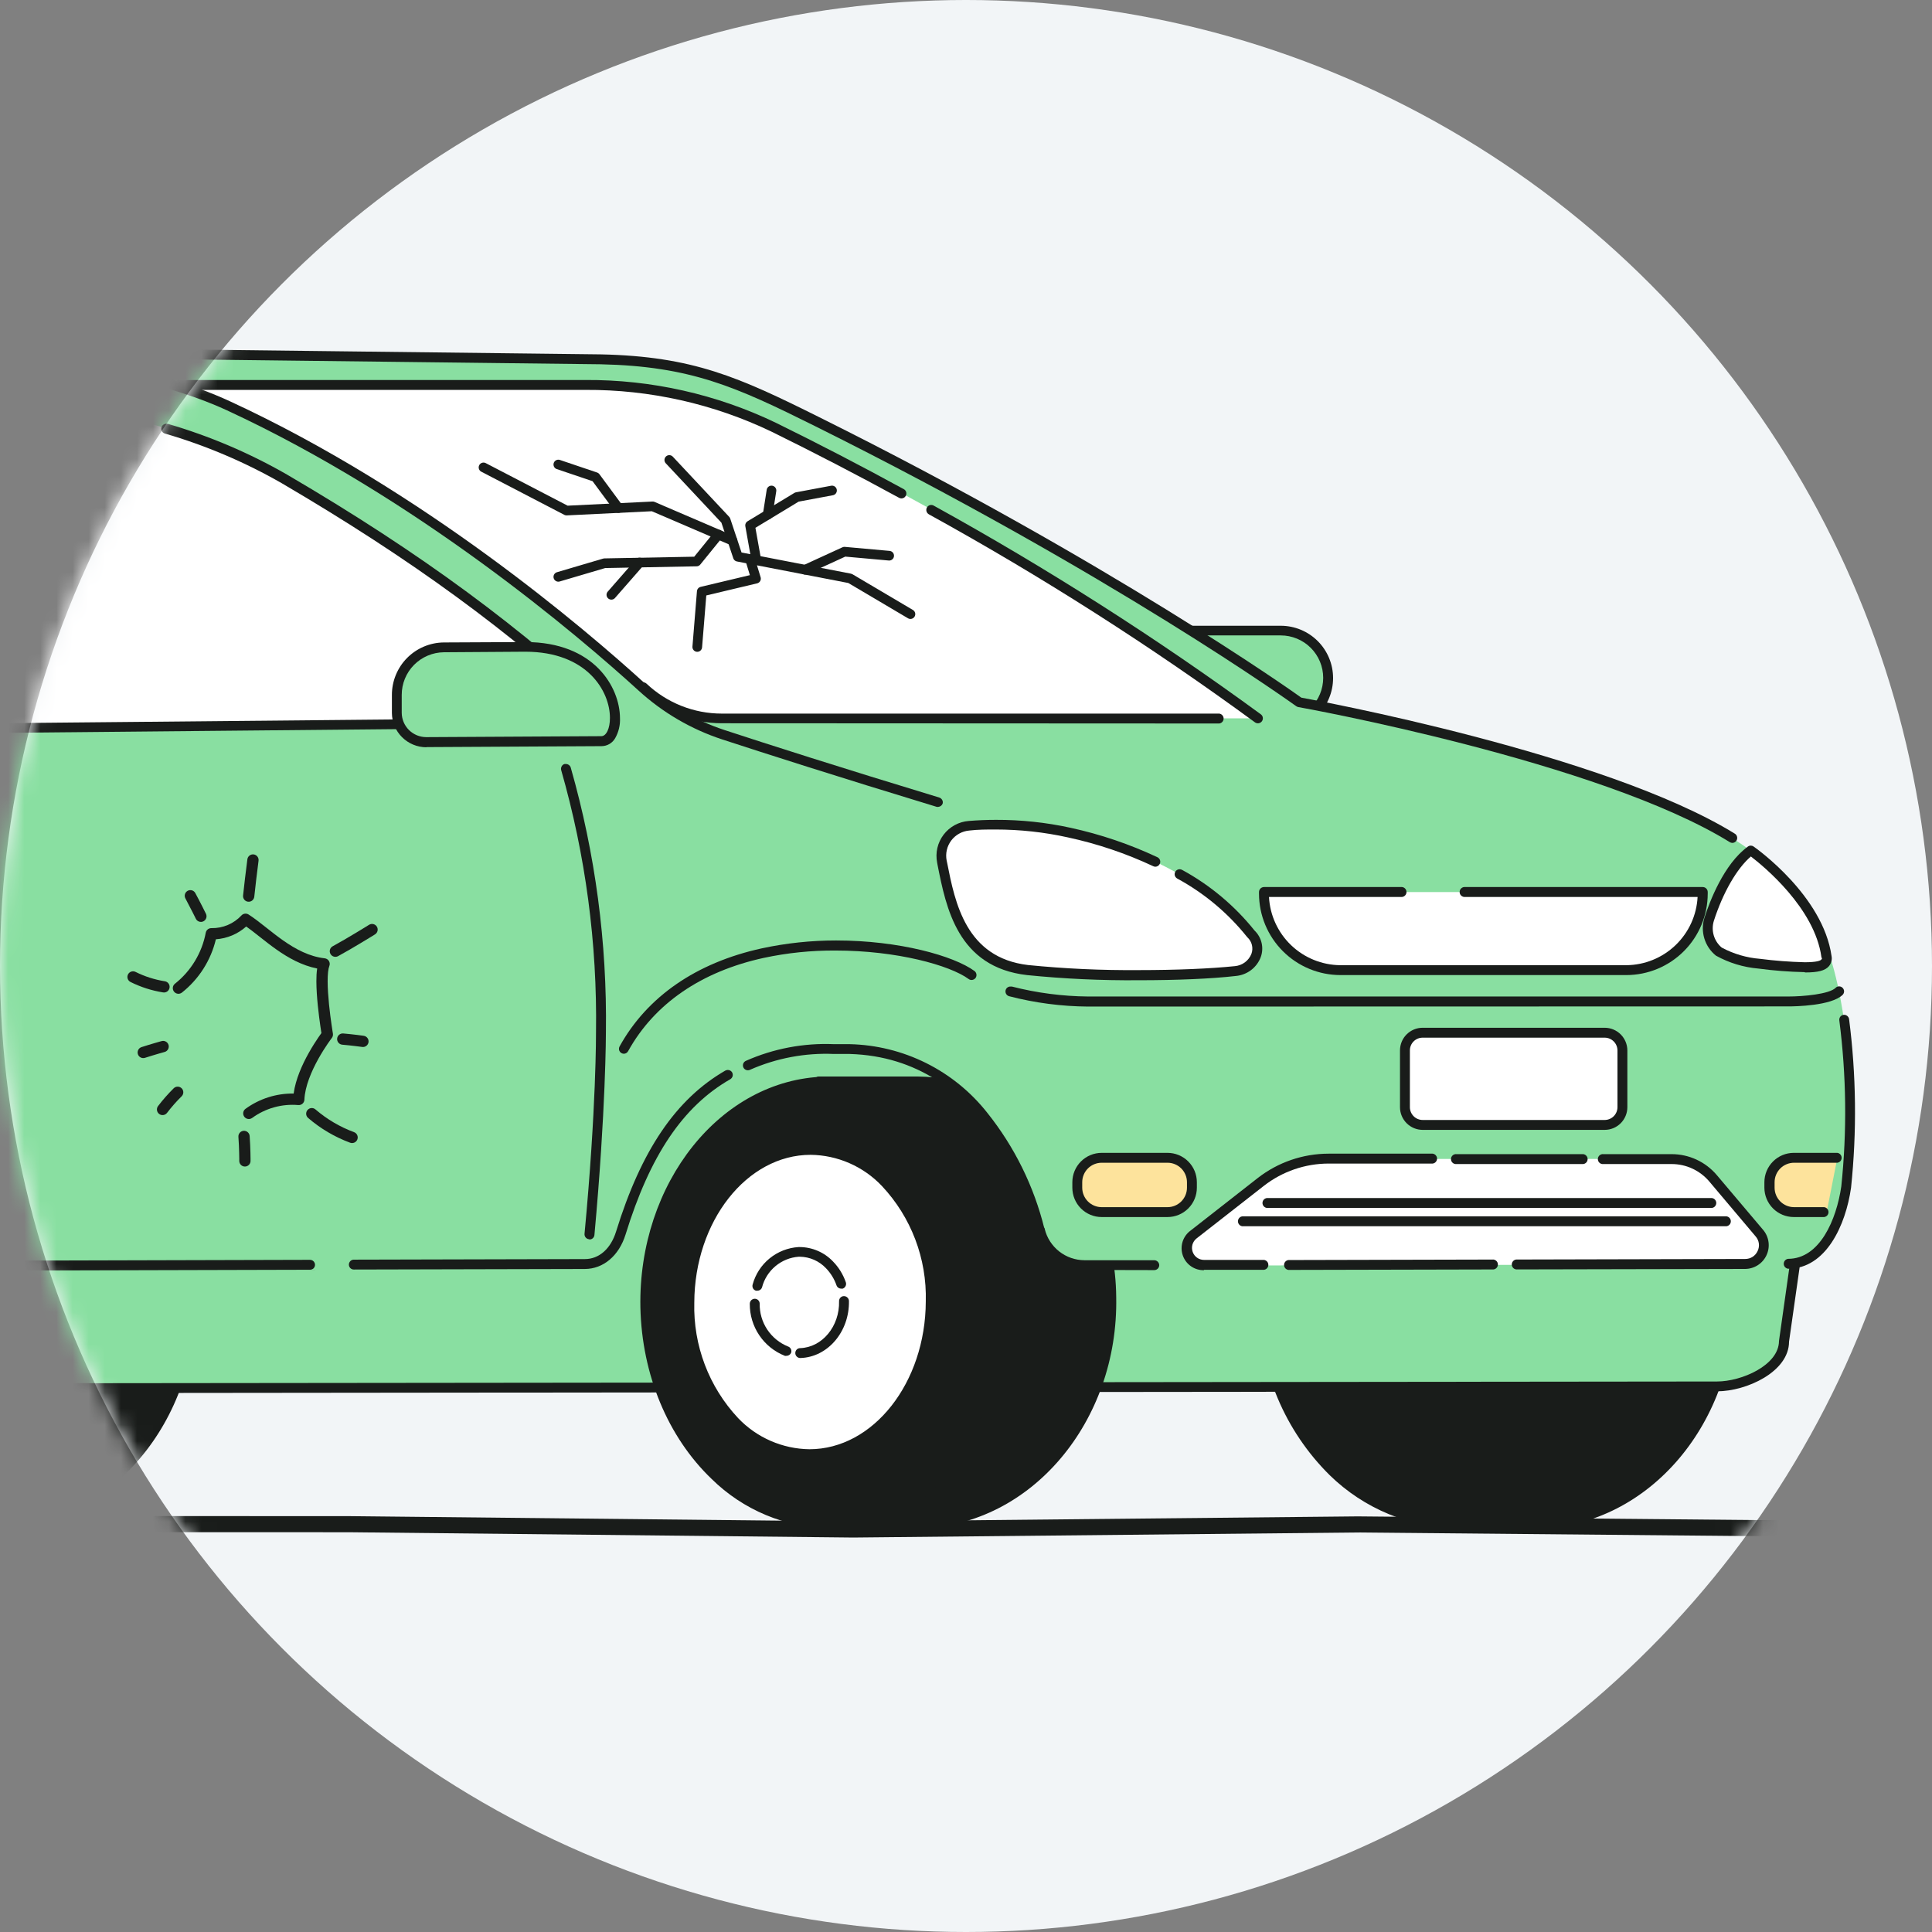 <svg width="120" height="120" viewBox="0 0 120 120" fill="none" xmlns="http://www.w3.org/2000/svg">
<rect x="0" y="0" width="120" height="120" fill="#808080" stroke="none"/>
<circle cx="60" cy="60" r="60" fill="#F2F5F7"/>
<mask id="mask0_14361_48334" style="mask-type:alpha" maskUnits="userSpaceOnUse" x="0" y="0" width="120" height="120">
<circle cx="60" cy="60" r="60" fill="#D9D9D9"/>
</mask>
<g mask="url(#mask0_14361_48334)">
<mask id="mask1_14361_48334" style="mask-type:luminance" maskUnits="userSpaceOnUse" x="-6" y="0" width="126" height="133">
<path d="M119.893 0H-5.982V133H119.893V0Z" fill="white"/>
</mask>
<g mask="url(#mask1_14361_48334)">
<path d="M79.543 39.172H71.911C70.284 39.172 68.966 40.489 68.966 42.115C68.966 43.74 70.284 45.058 71.911 45.058H79.543C81.169 45.058 82.488 43.74 82.488 42.115C82.488 40.489 81.169 39.172 79.543 39.172Z" fill="#89DFA1"/>
<path d="M71.913 45.368C71.051 45.368 70.225 45.025 69.615 44.416C69.005 43.806 68.663 42.98 68.663 42.117C68.663 41.255 69.005 40.429 69.615 39.819C70.225 39.21 71.051 38.867 71.913 38.867H79.55C80.412 38.867 81.239 39.21 81.848 39.819C82.458 40.429 82.8 41.255 82.8 42.117C82.8 42.98 82.458 43.806 81.848 44.416C81.239 45.025 80.412 45.368 79.55 45.368H71.913ZM71.913 39.467C71.214 39.467 70.544 39.745 70.05 40.239C69.555 40.733 69.278 41.404 69.278 42.103C69.278 42.802 69.555 43.472 70.05 43.966C70.544 44.461 71.214 44.738 71.913 44.738H79.55C80.249 44.738 80.919 44.461 81.413 43.966C81.908 43.472 82.186 42.802 82.186 42.103C82.186 41.404 81.908 40.733 81.413 40.239C80.919 39.745 80.249 39.467 79.55 39.467H71.913Z" fill="#191C1A"/>
<path d="M68.751 42.119C68.752 41.281 69.086 40.477 69.678 39.885C70.271 39.292 71.075 38.958 71.913 38.957H79.549C80.388 38.957 81.192 39.29 81.785 39.883C82.378 40.476 82.711 41.28 82.711 42.119C82.711 42.958 82.378 43.762 81.785 44.355C81.192 44.947 80.388 45.281 79.549 45.281H71.913C71.075 45.279 70.271 44.946 69.678 44.353C69.086 43.761 68.752 42.957 68.751 42.119ZM71.913 39.395C71.19 39.395 70.497 39.682 69.987 40.193C69.476 40.703 69.189 41.396 69.189 42.119C69.189 42.841 69.476 43.534 69.987 44.045C70.497 44.556 71.19 44.843 71.913 44.843H79.549C80.272 44.843 80.965 44.556 81.475 44.045C81.986 43.534 82.273 42.841 82.273 42.119C82.273 41.396 81.986 40.703 81.475 40.193C80.965 39.682 80.272 39.395 79.549 39.395H71.913Z" fill="#191C1A"/>
<path d="M-0.883 94.678H-2.589H-5.019C-11.568 94.678 -17.017 88.625 -17.154 81.19C-17.302 73.578 -11.962 67.244 -5.255 67.062H-4.969C-4.159 67.062 -3.35 67.153 -2.56 67.333C-1.877 67.173 -1.181 67.083 -0.48 67.062H-0.19C6.36 67.062 11.803 73.111 11.946 80.546C12.088 88.157 6.748 94.496 0.041 94.673H-0.883V94.678Z" fill="#191C1A"/>
<path d="M-0.48 67.144C-2.049 67.51 -3.681 67.51 -5.25 67.144C-11.922 67.322 -17.213 73.606 -17.051 81.183C-16.889 88.761 -11.386 94.755 -4.719 94.578C-3.996 94.578 -0.863 94.578 0.056 94.578C6.724 94.401 12.015 88.117 11.857 80.539C11.7 72.962 6.193 66.967 -0.48 67.144Z" fill="#191C1A"/>
<path d="M-0.898 94.892H-5.019C-8.002 94.864 -10.858 93.684 -12.99 91.597C-15.771 88.846 -17.35 85.105 -17.381 81.192C-17.528 73.462 -12.09 67.026 -5.265 66.844H-4.975C-4.164 66.844 -3.356 66.934 -2.565 67.114C-1.886 66.954 -1.192 66.865 -0.495 66.849H-0.2C2.783 66.876 5.639 68.057 7.771 70.143C10.552 72.894 12.13 76.636 12.157 80.548C12.305 88.278 6.871 94.72 0.041 94.897C-0.171 94.892 -0.505 94.892 -0.898 94.892ZM-4.094 94.262H-2.619H-0.918C-0.529 94.262 -0.2 94.262 0.011 94.262C6.502 94.09 11.67 87.934 11.528 80.543C11.504 76.795 9.995 73.209 7.333 70.571C5.316 68.593 2.611 67.472 -0.215 67.444H-0.451C-1.138 67.461 -1.822 67.548 -2.491 67.704H-2.629C-3.392 67.528 -4.172 67.439 -4.955 67.439H-5.225C-11.716 67.611 -16.879 73.767 -16.742 81.163C-16.714 84.911 -15.204 88.496 -12.542 91.135C-10.523 93.11 -7.819 94.229 -4.994 94.257H-4.07L-4.094 94.262Z" fill="#191C1A"/>
<path d="M-2.61 94.796C-3.53 94.796 -4.4 94.796 -4.729 94.796C-6.245 94.825 -7.751 94.551 -9.159 93.99C-10.568 93.429 -11.85 92.594 -12.931 91.531C-15.691 88.8 -17.259 85.088 -17.293 81.205C-17.441 73.519 -12.041 67.122 -5.26 66.945C-4.362 66.922 -3.463 67.009 -2.585 67.206C-1.898 67.049 -1.196 66.962 -0.491 66.945C1.025 66.917 2.53 67.192 3.939 67.752C5.347 68.313 6.629 69.148 7.711 70.21C10.469 72.942 12.035 76.654 12.068 80.536C12.215 88.217 6.816 94.614 0.04 94.796C-0.176 94.796 -0.506 94.796 -0.899 94.796H-2.61ZM-0.481 67.363C-1.173 67.38 -1.862 67.467 -2.536 67.624C-2.568 67.633 -2.603 67.633 -2.635 67.624C-3.492 67.427 -4.371 67.34 -5.251 67.363C-11.791 67.535 -16.998 73.731 -16.855 81.175C-16.83 84.948 -15.312 88.557 -12.631 91.212C-11.594 92.231 -10.364 93.033 -9.013 93.572C-7.662 94.112 -6.218 94.377 -4.764 94.354C-4.425 94.354 -3.549 94.354 -2.625 94.354C-1.568 94.354 -0.476 94.354 0.006 94.354C6.546 94.182 11.753 87.986 11.611 80.541C11.584 76.77 10.066 73.164 7.387 70.51C5.355 68.513 2.628 67.383 -0.22 67.358L-0.481 67.363Z" fill="#191C1A"/>
<path d="M94.686 94.689H92.98H90.556C84.006 94.689 78.562 88.636 78.42 81.201C78.277 73.59 83.617 67.256 90.325 67.074H90.605C91.415 67.074 92.224 67.164 93.014 67.345C93.697 67.185 94.394 67.094 95.094 67.074H95.384C101.939 67.074 107.382 73.122 107.52 80.557C107.668 88.169 102.327 94.507 95.62 94.684H94.686V94.689Z" fill="#191C1A"/>
<path d="M95.099 67.16C93.528 67.526 91.895 67.526 90.324 67.16C83.656 67.337 78.366 73.621 78.523 81.199C78.68 88.776 84.192 94.77 90.86 94.593C91.578 94.593 94.715 94.618 95.63 94.593C102.303 94.416 107.594 88.132 107.431 80.555C107.269 72.977 101.767 66.983 95.099 67.16Z" fill="#191C1A"/>
<path d="M94.685 94.919H90.564C87.58 94.892 84.722 93.711 82.588 91.624C79.808 88.872 78.231 85.131 78.202 81.22C78.055 73.49 83.488 67.053 90.318 66.871H90.608C91.417 66.871 92.224 66.962 93.013 67.142C93.694 66.983 94.389 66.894 95.088 66.876H95.383C98.365 66.904 101.222 68.085 103.354 70.171C106.133 72.923 107.71 76.664 107.74 80.576C107.888 88.31 102.449 94.747 95.624 94.929L94.685 94.919ZM91.489 94.29H92.964H95.599C102.09 94.113 107.253 87.956 107.116 80.566C107.09 76.817 105.58 73.231 102.916 70.594C100.899 68.615 98.194 67.494 95.368 67.466H95.093C94.406 67.486 93.722 67.573 93.052 67.727H92.919C92.157 67.551 91.376 67.462 90.594 67.461H90.323C83.832 67.633 78.664 73.79 78.807 81.185C78.835 84.933 80.344 88.518 83.006 91.157C85.023 93.134 87.726 94.253 90.549 94.28H90.825L91.489 94.29Z" fill="#191C1A"/>
<path d="M92.973 94.811C92.053 94.811 91.183 94.811 90.849 94.811C89.334 94.837 87.829 94.562 86.421 94C85.014 93.439 83.733 92.603 82.652 91.541C79.889 88.811 78.321 85.099 78.29 81.215C78.142 73.529 83.542 67.132 90.318 66.955C91.89 67.308 93.52 67.308 95.092 66.955C96.607 66.927 98.112 67.201 99.52 67.762C100.927 68.323 102.209 69.158 103.289 70.22C106.049 72.952 107.617 76.664 107.651 80.546C107.799 88.227 102.399 94.624 95.618 94.806H92.973V94.811ZM95.102 67.378C94.409 67.397 93.718 67.485 93.042 67.639C93.01 67.648 92.975 67.648 92.944 67.639C92.088 67.442 91.21 67.355 90.332 67.378C83.792 67.55 78.585 73.77 78.728 81.191C78.753 84.963 80.272 88.572 82.952 91.227C83.989 92.246 85.219 93.049 86.57 93.589C87.92 94.128 89.365 94.393 90.819 94.369C91.159 94.369 92.029 94.369 92.953 94.369C94.01 94.369 95.107 94.369 95.589 94.369C102.129 94.197 107.336 87.976 107.194 80.556C107.167 76.786 105.649 73.179 102.97 70.525C100.937 68.528 98.208 67.398 95.358 67.373L95.102 67.378Z" fill="#191C1A"/>
<path d="M111.632 77.409L110.796 83.31C110.796 84.992 108.338 86.103 106.641 86.103L-48.08 86.266L-57.206 86.108C-58.018 86.095 -58.812 85.869 -59.508 85.452C-60.205 85.035 -60.779 84.442 -61.174 83.733L-64.031 78.54C-59.778 68.377 -53.213 62.618 -43.251 61.399L26.948 56.57L72.54 63.946L111.632 77.409Z" fill="#89DFA1"/>
<path d="M-57.206 86.422C-58.072 86.409 -58.918 86.169 -59.661 85.724C-60.403 85.279 -61.015 84.647 -61.435 83.89L-64.292 78.697C-64.314 78.656 -64.325 78.611 -64.325 78.564C-64.325 78.518 -64.314 78.472 -64.292 78.432C-59.866 67.82 -53.164 62.313 -43.256 61.098L26.962 56.27H27.016L72.643 63.675L111.755 77.119C111.822 77.143 111.879 77.189 111.915 77.25C111.952 77.311 111.967 77.383 111.957 77.453L111.121 83.329C111.121 85.207 108.48 86.412 106.661 86.417L-48.065 86.579L-57.206 86.422ZM-60.899 83.595C-60.53 84.256 -59.994 84.809 -59.344 85.197C-58.694 85.586 -57.953 85.796 -57.196 85.807L-48.07 85.97L106.646 85.807C108.175 85.807 110.491 84.799 110.496 83.29L111.298 77.62L72.481 64.275L26.938 56.899L-43.226 61.713C-52.844 62.888 -59.35 68.233 -63.697 78.53L-60.899 83.595Z" fill="#191C1A"/>
<path d="M-57.207 86.335C-58.057 86.321 -58.888 86.083 -59.617 85.647C-60.347 85.21 -60.948 84.589 -61.362 83.847L-64.219 78.659C-64.232 78.629 -64.239 78.596 -64.239 78.563C-64.239 78.53 -64.232 78.497 -64.219 78.467C-59.793 67.885 -53.13 62.398 -43.252 61.188L26.947 56.359H26.996L72.623 63.765L111.72 77.204C111.767 77.22 111.808 77.253 111.834 77.296C111.86 77.339 111.87 77.39 111.862 77.439L111.027 83.34C111.027 85.179 108.435 86.35 106.655 86.355L-48.071 86.517L-57.207 86.335ZM72.505 64.207L26.942 56.831L-43.227 61.626C-52.895 62.806 -59.454 68.18 -63.791 78.541L-60.988 83.635C-60.61 84.31 -60.062 84.873 -59.399 85.27C-58.736 85.667 -57.98 85.883 -57.207 85.897L-48.085 86.059L106.635 85.892C108.199 85.892 110.569 84.865 110.569 83.291L111.381 77.562L72.505 64.207Z" fill="#191C1A"/>
<path d="M51.264 94.67C51.24 94.67 51.218 94.66 51.201 94.644C51.185 94.627 51.175 94.605 51.175 94.581V93.032C47.325 90.677 44.877 86.148 44.783 81.187C44.69 76.225 46.981 71.519 50.777 68.972V67.163C50.777 67.139 50.786 67.117 50.803 67.1C50.82 67.083 50.842 67.074 50.866 67.074H56.456H56.683H56.973C63.528 67.074 68.971 73.122 69.114 80.557C69.256 88.169 63.916 94.507 57.209 94.684H51.264V94.67Z" fill="#191C1A"/>
<path d="M56.687 67.148C56.579 67.148 56.471 67.148 56.363 67.148H50.865V69.007C47.197 71.466 44.773 76.004 44.871 81.167C44.969 86.331 47.536 90.712 51.264 92.969V94.572H57.203C63.876 94.395 69.167 88.111 69.005 80.538C68.843 72.965 63.355 66.971 56.687 67.148Z" fill="#191C1A"/>
<path d="M51.264 94.897C51.224 94.897 51.184 94.888 51.146 94.873C51.108 94.857 51.074 94.835 51.045 94.806C51.017 94.777 50.994 94.743 50.978 94.705C50.963 94.668 50.955 94.627 50.955 94.587V93.156C47.105 90.751 44.656 86.173 44.562 81.192C44.469 76.211 46.765 71.461 50.561 68.865V67.168C50.561 67.087 50.593 67.01 50.651 66.953C50.708 66.895 50.785 66.863 50.866 66.863H56.442H56.678H56.968C59.954 66.891 62.812 68.074 64.944 70.163C67.724 72.915 69.301 76.656 69.33 80.568C69.478 88.298 64.044 94.734 57.214 94.916H51.264V94.897ZM56.747 94.282H57.2C63.69 94.11 68.858 87.953 68.716 80.558C68.69 76.809 67.18 73.224 64.516 70.586C62.499 68.607 59.794 67.486 56.968 67.458H56.693H56.482H51.181V69.007C51.18 69.058 51.167 69.107 51.143 69.152C51.119 69.196 51.085 69.234 51.043 69.263C47.336 71.722 45.089 76.29 45.182 81.163C45.275 86.036 47.665 90.427 51.427 92.703C51.472 92.73 51.51 92.768 51.536 92.814C51.562 92.859 51.575 92.911 51.574 92.964V94.262L56.747 94.282Z" fill="#191C1A"/>
<path d="M51.043 94.587V93.112C47.192 90.727 44.744 86.174 44.65 81.197C44.557 76.221 46.848 71.496 50.644 68.904V67.163C50.646 67.106 50.669 67.051 50.711 67.01C50.752 66.97 50.808 66.947 50.866 66.947H56.447H56.683C58.198 66.92 59.703 67.195 61.111 67.757C62.518 68.318 63.799 69.154 64.88 70.217C67.642 72.947 69.21 76.66 69.241 80.543C69.389 88.224 63.99 94.621 57.214 94.803C57.091 94.803 56.978 94.803 56.86 94.803H51.264C51.206 94.803 51.151 94.781 51.109 94.74C51.068 94.7 51.044 94.645 51.043 94.587ZM56.796 94.366H57.199C63.739 94.194 68.946 87.973 68.804 80.553C68.779 76.781 67.26 73.172 64.58 70.517C63.542 69.498 62.312 68.695 60.962 68.155C59.611 67.615 58.167 67.348 56.712 67.37H56.496H51.087V69.007C51.087 69.043 51.077 69.079 51.06 69.111C51.043 69.142 51.019 69.169 50.989 69.189C47.256 71.672 44.995 76.26 45.088 81.163C45.181 86.065 47.591 90.505 51.377 92.777C51.408 92.797 51.435 92.825 51.453 92.858C51.471 92.89 51.48 92.927 51.48 92.964V94.351H56.796V94.366Z" fill="#191C1A"/>
<path d="M-64.568 63.969C-64.568 63.969 -61.357 57.257 -59.941 53.564C-60.961 51.715 -61.26 49.554 -60.782 47.497C-60.377 46.926 -59.912 46.4 -59.395 45.928L-48.125 35.602C-42.753 29.997 -35.846 26.106 -28.269 24.415C-20.387 22.64 -12.327 21.777 -4.248 21.843L37.312 22.335C42.883 22.453 45.726 23.707 50.717 26.19C69.368 35.469 80.682 43.627 80.682 43.627C80.682 43.627 101.664 47.364 108.976 53.014C111.926 55.812 113.574 56.972 114.533 63.34C114.974 66.787 115.015 70.273 114.655 73.73C114.316 76.081 113.111 78.495 111.046 78.495L72.692 78.588H71.708H67.361C66.724 78.589 66.105 78.376 65.602 77.984C65.1 77.592 64.743 77.043 64.588 76.425C63.605 72.309 60.246 65.39 52.787 65.169C51.023 65.086 49.258 65.28 47.555 65.744C47.05 65.893 46.557 66.077 46.08 66.295C42.706 67.825 40.282 71.016 38.566 76.621C38.237 77.689 37.45 78.544 36.334 78.544L-28.156 78.711C-28.674 78.712 -29.178 78.545 -29.594 78.236C-30.009 77.927 -30.314 77.491 -30.462 76.995C-31.539 73.396 -34.809 65.425 -42.632 65.543C-52.432 65.69 -54.552 74.659 -54.984 77.634C-55.021 77.897 -55.151 78.137 -55.351 78.312C-55.55 78.486 -55.806 78.582 -56.071 78.583H-64.032C-64.032 78.583 -67.641 70.77 -64.568 63.969Z" fill="#89DFA1"/>
<path d="M11.112 23.907H36.362C40.411 23.878 44.413 24.778 48.06 26.538C58.595 31.672 68.658 37.722 78.134 44.618H44.835C43.02 44.615 41.275 43.923 39.952 42.681C32.266 35.462 21.911 28.342 11.112 23.907Z" fill="white"/>
<path d="M-13.546 24.848C-13.546 24.848 4.864 22.251 17.683 29.765C25.059 34.097 31.712 38.724 38.198 44.876L-11.191 45.367L-13.546 24.848Z" fill="white"/>
<path d="M100.927 60.258H83.358C82.072 60.258 80.839 59.747 79.929 58.838C79.02 57.928 78.509 56.695 78.509 55.409H105.78C105.78 56.047 105.655 56.677 105.411 57.266C105.167 57.855 104.809 58.389 104.359 58.839C103.908 59.29 103.373 59.647 102.784 59.89C102.195 60.133 101.564 60.258 100.927 60.258Z" fill="white"/>
<path d="M99.659 64.148H88.359C87.751 64.148 87.258 64.642 87.258 65.25V68.771C87.258 69.379 87.751 69.872 88.359 69.872H99.659C100.267 69.872 100.761 69.379 100.761 68.771V65.25C100.761 64.642 100.267 64.148 99.659 64.148Z" fill="white"/>
<path d="M-11.189 45.636C-11.265 45.636 -11.337 45.608 -11.394 45.559C-11.451 45.509 -11.488 45.44 -11.499 45.366L-13.849 24.881C-13.859 24.8 -13.837 24.72 -13.787 24.656C-13.737 24.592 -13.664 24.551 -13.584 24.541C-11.157 24.275 -8.718 24.148 -6.277 24.163C-1.435 24.12 3.395 24.641 8.116 25.716C8.195 25.736 8.264 25.785 8.308 25.854C8.335 25.901 8.35 25.954 8.351 26.008C8.351 26.062 8.338 26.115 8.311 26.162C8.285 26.21 8.247 26.249 8.2 26.277C8.154 26.305 8.101 26.32 8.047 26.321H7.973C3.296 25.255 -1.49 24.739 -6.287 24.782C-8.6 24.773 -10.913 24.887 -13.215 25.121L-10.928 45.022L37.423 44.564C31.689 39.219 25.543 34.73 17.518 30.024C15.222 28.706 12.777 27.666 10.235 26.926C10.197 26.915 10.161 26.896 10.13 26.87C10.098 26.845 10.072 26.814 10.053 26.779C10.033 26.743 10.02 26.704 10.015 26.663C10.011 26.622 10.016 26.581 10.029 26.543C10.047 26.479 10.085 26.424 10.137 26.384C10.189 26.344 10.253 26.322 10.319 26.321C10.348 26.317 10.378 26.317 10.407 26.321C12.998 27.074 15.489 28.134 17.828 29.478C26.138 34.346 32.481 39.017 38.401 44.628C38.444 44.671 38.474 44.725 38.487 44.784C38.501 44.844 38.496 44.906 38.475 44.962C38.454 45.02 38.416 45.069 38.366 45.105C38.316 45.14 38.256 45.159 38.195 45.159L-11.199 45.626L-11.189 45.636Z" fill="#191C1A"/>
<path d="M-11.19 45.546L38.199 45.054C38.243 45.055 38.286 45.042 38.322 45.017C38.358 44.993 38.386 44.958 38.401 44.917C38.417 44.876 38.422 44.831 38.413 44.789C38.404 44.746 38.383 44.706 38.352 44.676C32.451 39.07 26.098 34.404 17.793 29.54C15.468 28.2 12.992 27.142 10.417 26.388C10.363 26.378 10.307 26.389 10.26 26.418C10.214 26.446 10.179 26.491 10.164 26.544C10.149 26.597 10.153 26.653 10.177 26.703C10.201 26.752 10.243 26.791 10.294 26.811C12.844 27.551 15.295 28.595 17.596 29.919C25.685 34.654 31.9 39.208 37.678 44.621L-10.973 45.084L-13.279 25.012C-11.706 24.835 -1.793 23.866 8.017 26.202C8.046 26.212 8.077 26.216 8.108 26.214C8.139 26.211 8.169 26.203 8.197 26.188C8.224 26.173 8.248 26.153 8.267 26.128C8.286 26.104 8.299 26.075 8.307 26.045C8.314 26.015 8.315 25.984 8.309 25.953C8.303 25.922 8.292 25.893 8.274 25.868C8.256 25.842 8.234 25.821 8.207 25.805C8.181 25.788 8.151 25.778 8.12 25.774C-2.604 23.227 -13.442 24.589 -13.55 24.604C-13.607 24.611 -13.658 24.64 -13.693 24.686C-13.728 24.731 -13.744 24.788 -13.737 24.844L-11.386 45.33C-11.385 45.383 -11.365 45.435 -11.329 45.475C-11.293 45.515 -11.243 45.54 -11.19 45.546Z" fill="#191C1A"/>
<path d="M58.276 50.117C58.247 50.121 58.217 50.121 58.188 50.117C51.948 48.219 47.492 46.788 44.857 45.927C42.931 45.295 41.161 44.261 39.664 42.893C35.932 39.491 25.965 30.984 14.095 25.486C9.492 23.357 2.156 22.138 -6.036 22.138C-13.487 22.174 -20.909 23.048 -28.164 24.744C-35.855 26.504 -41.932 29.932 -47.882 35.852L-58.474 45.495C-58.532 45.551 -58.609 45.583 -58.69 45.583C-58.771 45.583 -58.849 45.551 -58.907 45.495C-58.963 45.436 -58.995 45.358 -58.995 45.276C-58.995 45.194 -58.963 45.116 -58.907 45.057L-48.364 35.414C-42.34 29.41 -36.169 25.939 -28.361 24.149C-21.13 22.527 -13.751 21.66 -6.341 21.562H-5.55C2.662 21.562 9.527 22.728 14.306 24.936C26.285 30.473 36.301 39.029 40.053 42.446C41.484 43.758 43.179 44.749 45.024 45.352C47.645 46.212 52.09 47.639 58.34 49.537C58.379 49.549 58.415 49.569 58.446 49.595C58.477 49.621 58.503 49.653 58.522 49.689C58.542 49.724 58.554 49.762 58.558 49.802C58.563 49.842 58.559 49.882 58.547 49.92C58.525 49.975 58.487 50.023 58.44 50.057C58.392 50.092 58.335 50.113 58.276 50.117Z" fill="#191C1A"/>
<path d="M58.277 50.025C58.333 50.032 58.389 50.016 58.434 49.982C58.478 49.948 58.508 49.898 58.517 49.842C58.525 49.786 58.511 49.729 58.478 49.684C58.445 49.638 58.396 49.607 58.34 49.597C52.115 47.704 47.66 46.278 45.02 45.413C43.164 44.805 41.459 43.81 40.019 42.492C36.267 39.074 26.251 30.523 14.292 24.996C9.375 22.719 2.24 21.554 -6.316 21.633C-13.719 21.73 -21.092 22.597 -28.316 24.219C-36.105 26.004 -42.266 29.471 -48.28 35.46L-58.822 45.108C-58.863 45.149 -58.886 45.205 -58.886 45.262C-58.886 45.32 -58.863 45.376 -58.822 45.417C-58.802 45.438 -58.778 45.454 -58.752 45.466C-58.725 45.477 -58.697 45.483 -58.668 45.483C-58.639 45.483 -58.61 45.477 -58.584 45.466C-58.557 45.454 -58.533 45.438 -58.513 45.417L-47.96 35.765C-42.001 29.83 -35.908 26.398 -28.203 24.632C-9.399 20.33 6.606 21.908 14.125 25.385C26.034 30.887 36.002 39.399 39.739 42.801C41.224 44.163 42.982 45.192 44.897 45.821C47.542 46.686 51.997 48.112 58.227 50.01L58.277 50.025Z" fill="#191C1A"/>
<path d="M107.602 52.355C107.544 52.354 107.488 52.337 107.439 52.306C99.331 47.291 80.827 43.947 80.64 43.918C80.594 43.909 80.551 43.891 80.512 43.863C80.404 43.785 69.109 35.661 50.591 26.451C45.708 24.022 42.901 22.749 37.315 22.626L-4.246 22.134C-4.286 22.134 -4.327 22.126 -4.364 22.11C-4.401 22.094 -4.435 22.07 -4.462 22.041C-4.491 22.012 -4.513 21.979 -4.528 21.941C-4.543 21.904 -4.551 21.865 -4.551 21.825C-4.55 21.744 -4.517 21.667 -4.46 21.61C-4.403 21.553 -4.326 21.521 -4.246 21.52L37.324 22.011C43.038 22.134 45.895 23.427 50.862 25.901C68.873 34.86 80.365 42.993 80.827 43.332C81.56 43.46 99.709 46.804 107.759 51.785C107.815 51.821 107.858 51.874 107.881 51.936C107.905 51.998 107.908 52.067 107.889 52.13C107.871 52.194 107.833 52.251 107.78 52.291C107.727 52.332 107.663 52.354 107.597 52.355H107.602Z" fill="#191C1A"/>
<path d="M107.601 52.268C107.649 52.267 107.695 52.251 107.732 52.222C107.769 52.193 107.796 52.152 107.809 52.106C107.822 52.061 107.819 52.012 107.802 51.968C107.785 51.923 107.754 51.886 107.714 51.86C99.719 46.913 81.85 43.604 80.783 43.407C80.016 42.862 68.726 34.886 50.827 25.981C45.875 23.522 43.023 22.224 37.329 22.101L-4.236 21.609C-4.289 21.617 -4.337 21.644 -4.371 21.684C-4.406 21.724 -4.425 21.775 -4.425 21.828C-4.425 21.881 -4.406 21.933 -4.371 21.973C-4.337 22.013 -4.289 22.039 -4.236 22.047L37.324 22.539C42.925 22.662 45.742 23.935 50.635 26.374C69.055 35.535 80.458 43.712 80.571 43.791C80.597 43.812 80.627 43.826 80.66 43.831C80.847 43.865 99.345 47.199 107.488 52.234C107.523 52.254 107.561 52.266 107.601 52.268Z" fill="#191C1A"/>
<path d="M36.587 76.971C36.505 76.964 36.43 76.924 36.377 76.862C36.325 76.799 36.299 76.718 36.306 76.637C37.044 68.809 37.019 64.142 37.019 64.098C37.099 58.599 36.37 53.119 34.856 47.832C34.836 47.754 34.846 47.671 34.885 47.601C34.903 47.565 34.929 47.533 34.96 47.507C34.992 47.482 35.028 47.463 35.067 47.453H35.151C35.218 47.454 35.284 47.476 35.338 47.517C35.392 47.557 35.432 47.614 35.451 47.679C36.976 53.021 37.711 58.558 37.634 64.113C37.634 64.157 37.634 68.946 36.921 76.706C36.915 76.782 36.88 76.854 36.823 76.906C36.767 76.958 36.693 76.986 36.616 76.986L36.587 76.971Z" fill="#191C1A"/>
<path d="M36.617 76.882C36.672 76.883 36.724 76.862 36.764 76.826C36.804 76.79 36.829 76.74 36.834 76.686C37.566 68.872 37.547 64.142 37.547 64.097C37.625 58.551 36.889 53.022 35.364 47.689C35.356 47.661 35.343 47.635 35.326 47.612C35.308 47.589 35.286 47.569 35.261 47.555C35.235 47.541 35.208 47.532 35.179 47.529C35.15 47.526 35.121 47.528 35.093 47.536C35.038 47.553 34.992 47.591 34.965 47.642C34.937 47.692 34.93 47.751 34.946 47.807C36.457 53.102 37.186 58.591 37.109 64.097C37.109 64.147 37.109 68.853 36.396 76.641C36.391 76.699 36.408 76.757 36.445 76.802C36.482 76.847 36.535 76.876 36.593 76.882H36.617Z" fill="#191C1A"/>
<path d="M88.362 70.179C87.99 70.178 87.633 70.029 87.369 69.766C87.106 69.502 86.957 69.145 86.956 68.773V65.242C86.956 65.058 86.993 64.875 87.063 64.704C87.134 64.533 87.237 64.378 87.368 64.248C87.499 64.117 87.654 64.014 87.824 63.943C87.995 63.872 88.178 63.836 88.362 63.836H99.672C100.045 63.837 100.402 63.986 100.665 64.249C100.928 64.513 101.077 64.87 101.078 65.242V68.773C101.077 69.145 100.928 69.502 100.665 69.766C100.402 70.029 100.045 70.178 99.672 70.179H88.362ZM88.362 64.451C88.258 64.451 88.156 64.471 88.059 64.511C87.963 64.551 87.876 64.609 87.803 64.682C87.729 64.756 87.671 64.843 87.631 64.939C87.591 65.035 87.571 65.138 87.571 65.242V68.773C87.572 68.982 87.656 69.183 87.804 69.331C87.952 69.479 88.153 69.563 88.362 69.564H99.672C99.882 69.563 100.082 69.479 100.23 69.331C100.379 69.183 100.462 68.982 100.464 68.773V65.242C100.462 65.033 100.379 64.832 100.23 64.684C100.082 64.536 99.882 64.452 99.672 64.451H88.362Z" fill="#191C1A"/>
<path d="M87.044 68.774V65.244C87.044 64.894 87.183 64.559 87.43 64.312C87.677 64.065 88.012 63.926 88.362 63.926H99.671C100.021 63.927 100.355 64.066 100.602 64.313C100.849 64.56 100.988 64.894 100.989 65.244V68.774C100.988 69.123 100.849 69.458 100.602 69.705C100.355 69.951 100.021 70.091 99.671 70.092H88.362C88.013 70.091 87.678 69.951 87.431 69.705C87.184 69.458 87.045 69.123 87.044 68.774ZM88.362 64.349C88.128 64.349 87.904 64.441 87.739 64.606C87.574 64.772 87.482 64.996 87.482 65.229V68.76C87.482 68.993 87.574 69.217 87.739 69.382C87.904 69.547 88.128 69.64 88.362 69.64H99.671C99.904 69.638 100.128 69.545 100.292 69.38C100.457 69.216 100.55 68.993 100.552 68.76V65.229C100.55 64.996 100.457 64.773 100.292 64.608C100.128 64.443 99.904 64.35 99.671 64.349H88.362Z" fill="#191C1A"/>
<path d="M51.518 94.684C45.312 94.684 40.149 88.626 40.007 81.187C39.864 73.575 44.924 67.241 51.252 67.074H51.513C57.714 67.074 62.882 73.132 63.02 80.572C63.167 88.184 58.102 94.517 51.779 94.684H51.518Z" fill="#191C1A"/>
<path d="M51.53 94.602C57.839 94.591 62.942 88.44 62.929 80.863C62.916 73.286 57.791 67.153 51.482 67.164C45.174 67.175 40.07 73.326 40.084 80.903C40.097 88.479 45.222 94.613 51.53 94.602Z" fill="#191C1A"/>
<path d="M57.875 81.062C57.961 75.843 54.671 71.557 50.528 71.489C46.384 71.421 42.956 75.597 42.87 80.816C42.784 86.035 46.074 90.321 50.218 90.389C54.361 90.457 57.79 86.281 57.875 81.062Z" fill="white"/>
<path d="M51.523 94.924C48.779 94.884 46.156 93.786 44.201 91.861C41.477 89.254 39.869 85.375 39.776 81.21C39.628 73.475 44.767 67.043 51.228 66.871H51.488C54.232 66.907 56.856 68.003 58.81 69.93C61.539 72.536 63.147 76.415 63.236 80.585C63.383 88.315 58.245 94.747 51.779 94.919L51.523 94.924ZM51.262 67.486C45.135 67.653 40.262 73.799 40.405 81.195C40.479 85.198 42.023 88.925 44.629 91.413C46.464 93.229 48.931 94.265 51.513 94.304H51.754C57.881 94.137 62.754 87.991 62.611 80.595C62.532 76.593 60.993 72.865 58.387 70.377C56.552 68.56 54.085 67.524 51.503 67.486H51.262Z" fill="#191C1A"/>
<path d="M44.266 91.778C41.557 89.192 39.959 85.332 39.88 81.186C39.733 73.506 44.832 67.113 51.249 66.927C52.64 66.91 54.021 67.17 55.312 67.691C56.602 68.211 57.777 68.983 58.767 69.96C61.477 72.547 63.075 76.407 63.153 80.552C63.301 88.233 58.202 94.625 51.785 94.812H51.524C48.804 94.776 46.203 93.689 44.266 91.778ZM51.258 67.379C45.083 67.546 40.175 73.737 40.318 81.177C40.396 85.204 41.945 88.951 44.566 91.459C45.513 92.4 46.639 93.142 47.877 93.643C49.114 94.144 50.44 94.392 51.775 94.374C57.951 94.207 62.858 88.016 62.716 80.577C62.637 76.549 61.088 72.802 58.467 70.295C56.612 68.459 54.118 67.414 51.509 67.379H51.258Z" fill="#191C1A"/>
<path d="M50.259 90.63C49.351 90.619 48.455 90.426 47.623 90.063C46.791 89.7 46.041 89.173 45.416 88.515C43.48 86.461 42.435 83.725 42.51 80.903C42.51 75.524 46.04 71.133 50.348 71.113C51.261 71.121 52.163 71.313 53.001 71.676C53.839 72.039 54.595 72.567 55.225 73.228C57.159 75.283 58.203 78.019 58.132 80.84C58.132 86.219 54.596 90.61 50.294 90.63H50.259ZM50.352 71.728C46.379 71.728 43.139 75.863 43.124 80.908C43.052 83.565 44.031 86.143 45.848 88.083C46.42 88.683 47.106 89.164 47.866 89.495C48.626 89.827 49.445 90.004 50.274 90.015C54.242 90.015 57.487 85.88 57.502 80.835C57.575 78.177 56.594 75.598 54.773 73.66C54.202 73.058 53.517 72.577 52.756 72.245C51.996 71.913 51.177 71.737 50.348 71.728V71.639L50.352 71.728Z" fill="#191C1A"/>
<path d="M45.479 88.453C43.559 86.416 42.523 83.703 42.597 80.905C42.597 75.575 46.089 71.223 50.347 71.203C51.248 71.211 52.139 71.4 52.966 71.759C53.793 72.118 54.54 72.64 55.161 73.293C57.079 75.331 58.114 78.043 58.042 80.841C58.042 86.171 54.546 90.523 50.288 90.543H50.258C49.362 90.532 48.478 90.341 47.657 89.983C46.836 89.624 46.095 89.103 45.479 88.453ZM50.352 71.641C46.33 71.641 43.05 75.816 43.035 80.91C42.962 83.59 43.952 86.19 45.789 88.143C46.367 88.757 47.064 89.248 47.837 89.587C48.611 89.924 49.444 90.103 50.288 90.11C54.305 90.11 57.59 85.935 57.605 80.841C57.678 78.161 56.688 75.561 54.851 73.608C54.275 72.997 53.582 72.508 52.813 72.171C52.045 71.833 51.216 71.653 50.377 71.641H50.352Z" fill="#191C1A"/>
<path d="M47.044 80.166C47.013 80.172 46.981 80.172 46.95 80.166C46.912 80.155 46.876 80.135 46.845 80.11C46.814 80.084 46.788 80.052 46.769 80.017C46.751 79.981 46.739 79.942 46.736 79.902C46.732 79.862 46.736 79.821 46.748 79.783C46.921 79.146 47.288 78.58 47.799 78.163C48.309 77.746 48.938 77.499 49.596 77.457H49.669C50.057 77.459 50.44 77.54 50.796 77.694C51.151 77.847 51.472 78.071 51.739 78.352C52.097 78.719 52.369 79.161 52.536 79.645C52.562 79.723 52.556 79.807 52.52 79.881C52.484 79.954 52.421 80.011 52.344 80.039C52.312 80.044 52.279 80.044 52.246 80.039C52.182 80.039 52.12 80.019 52.068 79.982C52.016 79.945 51.977 79.893 51.956 79.832C51.818 79.435 51.594 79.072 51.302 78.77C51.092 78.548 50.84 78.371 50.561 78.248C50.281 78.126 49.98 78.061 49.674 78.057H49.61C49.081 78.096 48.577 78.299 48.169 78.639C47.761 78.978 47.468 79.437 47.334 79.95C47.316 80.013 47.277 80.068 47.225 80.107C47.172 80.146 47.109 80.167 47.044 80.166Z" fill="#191C1A"/>
<path d="M47.044 80.058C47.09 80.058 47.135 80.043 47.172 80.015C47.209 79.988 47.236 79.949 47.25 79.905C47.388 79.371 47.69 78.894 48.113 78.541C48.537 78.188 49.06 77.977 49.61 77.938C49.938 77.932 50.264 77.995 50.566 78.122C50.868 78.249 51.141 78.437 51.366 78.676C51.668 78.988 51.897 79.362 52.039 79.772C52.048 79.799 52.062 79.825 52.081 79.846C52.1 79.868 52.123 79.886 52.148 79.899C52.174 79.912 52.202 79.919 52.23 79.921C52.259 79.923 52.288 79.919 52.315 79.91C52.37 79.891 52.416 79.851 52.441 79.798C52.467 79.746 52.471 79.685 52.453 79.63C52.289 79.158 52.023 78.729 51.676 78.371C51.409 78.089 51.086 77.866 50.728 77.716C50.369 77.566 49.984 77.493 49.596 77.501C48.956 77.542 48.346 77.782 47.851 78.188C47.355 78.594 46.999 79.144 46.832 79.763C46.815 79.818 46.82 79.878 46.847 79.929C46.874 79.981 46.92 80.02 46.975 80.038C46.996 80.049 47.02 80.056 47.044 80.058Z" fill="#191C1A"/>
<path d="M49.706 84.349C49.626 84.349 49.548 84.318 49.491 84.262C49.433 84.206 49.399 84.13 49.397 84.049C49.395 83.968 49.425 83.889 49.48 83.828C49.508 83.799 49.541 83.775 49.579 83.759C49.616 83.743 49.656 83.735 49.696 83.735C51.059 83.695 52.155 82.387 52.116 80.819C52.114 80.778 52.121 80.738 52.136 80.7C52.15 80.662 52.172 80.628 52.2 80.598C52.228 80.569 52.261 80.546 52.298 80.529C52.335 80.513 52.375 80.504 52.416 80.504C52.497 80.504 52.574 80.535 52.633 80.591C52.692 80.647 52.727 80.723 52.73 80.804C52.765 82.712 51.413 84.3 49.711 84.349H49.706Z" fill="#191C1A"/>
<path d="M49.705 84.26C51.357 84.221 52.655 82.672 52.655 80.818C52.652 80.761 52.628 80.706 52.587 80.666C52.546 80.626 52.491 80.603 52.434 80.602C52.376 80.603 52.321 80.627 52.28 80.668C52.24 80.71 52.217 80.765 52.217 80.823C52.247 82.446 51.126 83.773 49.714 83.827C49.656 83.827 49.599 83.851 49.558 83.892C49.517 83.934 49.493 83.99 49.493 84.049C49.493 84.107 49.517 84.164 49.558 84.205C49.599 84.247 49.656 84.27 49.714 84.27L49.705 84.26Z" fill="#191C1A"/>
<path d="M48.848 84.213C48.816 84.219 48.782 84.219 48.75 84.213C48.103 83.958 47.548 83.513 47.16 82.936C46.771 82.359 46.566 81.678 46.571 80.983C46.571 80.942 46.578 80.902 46.593 80.864C46.608 80.826 46.63 80.791 46.659 80.762C46.687 80.733 46.721 80.71 46.758 80.694C46.795 80.677 46.836 80.669 46.876 80.668C46.916 80.667 46.956 80.675 46.993 80.689C47.031 80.704 47.065 80.726 47.093 80.754C47.122 80.782 47.145 80.815 47.161 80.852C47.177 80.888 47.185 80.928 47.186 80.968C47.175 81.538 47.337 82.099 47.651 82.575C47.966 83.051 48.417 83.42 48.947 83.633C48.985 83.646 49.02 83.666 49.05 83.692C49.081 83.719 49.106 83.751 49.123 83.787C49.141 83.823 49.152 83.863 49.154 83.903C49.157 83.943 49.151 83.984 49.138 84.022C49.114 84.079 49.074 84.127 49.022 84.161C48.971 84.195 48.91 84.213 48.848 84.213Z" fill="#191C1A"/>
<path d="M48.848 84.106C48.9 84.107 48.951 84.089 48.991 84.056C49.031 84.022 49.057 83.976 49.066 83.924C49.074 83.873 49.063 83.82 49.036 83.776C49.009 83.731 48.966 83.698 48.916 83.683C48.371 83.464 47.905 83.084 47.58 82.594C47.255 82.104 47.087 81.527 47.097 80.939C47.098 80.91 47.093 80.881 47.082 80.855C47.071 80.828 47.054 80.803 47.034 80.783C47.013 80.763 46.988 80.747 46.961 80.737C46.934 80.726 46.905 80.722 46.876 80.723C46.818 80.724 46.763 80.748 46.722 80.789C46.682 80.831 46.66 80.886 46.66 80.944C46.65 81.622 46.848 82.287 47.225 82.85C47.603 83.413 48.143 83.847 48.774 84.096L48.848 84.106Z" fill="#191C1A"/>
<path d="M106.25 57.017C106.85 55.296 107.612 53.648 108.743 52.812C108.743 52.812 112.937 55.763 113.453 59.411C113.527 59.903 112.755 59.996 111.978 59.957L108.895 59.795C108.514 59.776 108.139 59.697 107.784 59.559L106.869 59.205C106.552 58.949 106.322 58.601 106.211 58.209C106.1 57.817 106.114 57.401 106.25 57.017Z" fill="white"/>
<path d="M112.084 60.381C111.125 60.361 110.168 60.287 109.218 60.16C108.292 60.081 107.394 59.808 106.582 59.358C106.24 59.084 105.989 58.713 105.861 58.294C105.733 57.875 105.734 57.426 105.864 57.008C106.179 56.025 107.069 53.664 108.564 52.583C108.616 52.543 108.68 52.522 108.746 52.523C108.807 52.523 108.867 52.542 108.918 52.578C109.095 52.7 113.23 55.636 113.761 59.383C113.783 59.495 113.779 59.609 113.75 59.719C113.721 59.829 113.668 59.931 113.594 60.017C113.358 60.288 112.92 60.401 112.119 60.401L112.084 60.381ZM108.75 53.197C107.88 53.944 107.02 55.43 106.449 57.2C106.359 57.494 106.358 57.808 106.445 58.102C106.533 58.397 106.705 58.66 106.941 58.857C107.678 59.251 108.488 59.489 109.321 59.555C110.239 59.673 111.163 59.744 112.089 59.767C112.827 59.767 113.073 59.673 113.132 59.594C113.191 59.516 113.166 59.555 113.132 59.452C112.719 56.398 109.527 53.792 108.75 53.197Z" fill="#191C1A"/>
<path d="M112.084 60.292C111.13 60.271 110.178 60.199 109.232 60.075C108.318 59.996 107.43 59.727 106.626 59.284C106.302 59.019 106.064 58.664 105.943 58.264C105.822 57.863 105.824 57.436 105.947 57.036C106.262 56.053 107.142 53.722 108.612 52.636C108.649 52.608 108.694 52.594 108.74 52.594C108.786 52.594 108.831 52.608 108.868 52.636C109.045 52.758 113.151 55.679 113.672 59.382C113.693 59.48 113.69 59.582 113.664 59.68C113.639 59.777 113.591 59.867 113.525 59.943C113.313 60.193 112.89 60.297 112.128 60.297L112.084 60.292ZM106.365 57.169C106.266 57.478 106.26 57.809 106.347 58.121C106.434 58.433 106.612 58.713 106.857 58.925C107.607 59.327 108.432 59.572 109.281 59.643C110.206 59.761 111.137 59.832 112.069 59.854C112.694 59.854 113.053 59.79 113.176 59.652C113.2 59.623 113.217 59.587 113.225 59.55C113.232 59.512 113.231 59.473 113.22 59.436C112.772 56.279 109.429 53.614 108.725 53.083C107.84 53.825 106.96 55.335 106.365 57.169Z" fill="#191C1A"/>
<path d="M111.063 78.803C110.988 78.793 110.919 78.757 110.869 78.7C110.819 78.644 110.792 78.571 110.792 78.496C110.792 78.42 110.819 78.347 110.869 78.291C110.919 78.234 110.988 78.198 111.063 78.188C113.03 78.188 114.067 75.759 114.367 73.684C114.725 70.257 114.684 66.8 114.244 63.382C114.238 63.342 114.24 63.301 114.25 63.262C114.259 63.223 114.277 63.185 114.301 63.153C114.325 63.12 114.356 63.093 114.391 63.072C114.426 63.052 114.465 63.039 114.505 63.033C114.584 63.024 114.663 63.046 114.727 63.093C114.791 63.141 114.835 63.211 114.849 63.289C115.296 66.767 115.337 70.285 114.972 73.772C114.643 76.093 113.418 78.803 111.063 78.803Z" fill="#191C1A"/>
<path d="M111.063 78.693C113.365 78.693 114.56 76.023 114.889 73.737C115.255 70.259 115.213 66.751 114.766 63.283C114.762 63.254 114.752 63.227 114.737 63.202C114.722 63.177 114.702 63.156 114.679 63.139C114.656 63.122 114.629 63.11 114.601 63.103C114.573 63.097 114.544 63.096 114.515 63.101C114.487 63.104 114.46 63.114 114.435 63.128C114.41 63.142 114.389 63.162 114.372 63.185C114.355 63.208 114.343 63.234 114.336 63.262C114.329 63.29 114.328 63.319 114.333 63.347C114.773 66.772 114.814 70.238 114.456 73.673C114.151 75.782 113.084 78.251 111.063 78.251C111.011 78.259 110.963 78.285 110.929 78.325C110.894 78.365 110.875 78.417 110.875 78.469C110.875 78.522 110.894 78.574 110.929 78.614C110.963 78.654 111.011 78.68 111.063 78.688V78.693Z" fill="#191C1A"/>
<path d="M83.259 60.564C81.918 60.563 80.631 60.029 79.683 59.081C78.734 58.132 78.201 56.846 78.199 55.504V55.406C78.199 55.365 78.207 55.325 78.223 55.288C78.238 55.25 78.261 55.216 78.29 55.187C78.319 55.158 78.353 55.135 78.391 55.12C78.428 55.104 78.468 55.096 78.509 55.096H87.011C87.055 55.091 87.099 55.094 87.141 55.107C87.183 55.12 87.222 55.142 87.255 55.171C87.288 55.2 87.314 55.236 87.332 55.276C87.35 55.316 87.36 55.36 87.36 55.404C87.36 55.447 87.35 55.491 87.332 55.531C87.314 55.571 87.288 55.607 87.255 55.636C87.222 55.665 87.183 55.687 87.141 55.7C87.099 55.713 87.055 55.716 87.011 55.711H78.819C78.879 56.848 79.37 57.919 80.192 58.707C81.014 59.494 82.106 59.938 83.244 59.95H101.015C102.154 59.94 103.246 59.496 104.069 58.708C104.891 57.92 105.382 56.848 105.441 55.711H91.009C90.965 55.716 90.921 55.713 90.879 55.7C90.837 55.687 90.798 55.665 90.765 55.636C90.732 55.607 90.706 55.571 90.687 55.531C90.669 55.491 90.66 55.447 90.66 55.404C90.66 55.36 90.669 55.316 90.687 55.276C90.706 55.236 90.732 55.2 90.765 55.171C90.798 55.142 90.837 55.12 90.879 55.107C90.921 55.094 90.965 55.091 91.009 55.096H105.76C105.843 55.096 105.921 55.129 105.979 55.187C106.038 55.245 106.07 55.324 106.07 55.406V55.504C106.069 56.845 105.536 58.13 104.588 59.079C103.641 60.028 102.356 60.562 101.015 60.564H83.259Z" fill="#191C1A"/>
<path d="M83.254 60.498H101.029C102.347 60.497 103.61 59.972 104.542 59.04C105.473 58.108 105.996 56.844 105.996 55.527V55.428C105.996 55.37 105.972 55.313 105.931 55.272C105.889 55.23 105.833 55.207 105.775 55.207H91.023C90.964 55.207 90.908 55.23 90.866 55.272C90.825 55.313 90.802 55.37 90.802 55.428C90.802 55.457 90.807 55.486 90.819 55.512C90.83 55.539 90.846 55.563 90.867 55.583C90.887 55.603 90.912 55.619 90.939 55.63C90.965 55.64 90.994 55.645 91.023 55.645H105.558C105.529 56.827 105.039 57.951 104.193 58.778C103.347 59.604 102.212 60.068 101.029 60.07H83.254C82.071 60.067 80.937 59.602 80.091 58.776C79.246 57.95 78.755 56.827 78.725 55.645H87.01C87.039 55.645 87.068 55.64 87.095 55.63C87.121 55.619 87.146 55.603 87.166 55.583C87.187 55.563 87.204 55.539 87.215 55.512C87.226 55.486 87.232 55.457 87.232 55.428C87.232 55.37 87.208 55.313 87.167 55.272C87.125 55.23 87.069 55.207 87.01 55.207H78.508C78.45 55.207 78.393 55.23 78.352 55.272C78.31 55.313 78.287 55.37 78.287 55.428V55.527C78.287 56.844 78.81 58.108 79.742 59.04C80.673 59.972 81.936 60.497 83.254 60.498Z" fill="#191C1A"/>
<path d="M26.487 46.104L37.354 46.045C38.977 46.045 38.701 40.145 32.579 40.184L27.573 40.213C26.791 40.213 26.041 40.524 25.487 41.077C24.934 41.631 24.623 42.381 24.623 43.164V44.275C24.623 44.518 24.671 44.759 24.765 44.983C24.86 45.207 24.997 45.41 25.171 45.581C25.345 45.751 25.55 45.885 25.776 45.975C26.002 46.065 26.244 46.109 26.487 46.104Z" fill="#89DFA1"/>
<path d="M26.476 46.414C25.912 46.411 25.373 46.187 24.973 45.789C24.574 45.392 24.347 44.853 24.342 44.29V43.173C24.338 42.312 24.676 41.484 25.281 40.871C25.887 40.258 26.711 39.91 27.572 39.904L32.637 39.879C36.925 39.879 38.498 42.701 38.508 44.594C38.53 45.034 38.426 45.471 38.208 45.853C38.123 46.002 37.999 46.126 37.851 46.212C37.703 46.298 37.534 46.344 37.363 46.345L26.496 46.404L26.476 46.414ZM27.572 40.513C26.874 40.52 26.207 40.802 25.716 41.298C25.225 41.795 24.95 42.465 24.952 43.164V44.275C24.955 44.676 25.117 45.059 25.401 45.342C25.686 45.624 26.07 45.783 26.471 45.785L37.348 45.725C37.663 45.725 37.889 45.234 37.884 44.585C37.884 42.932 36.468 40.479 32.627 40.479H32.573L27.572 40.513Z" fill="#191C1A"/>
<path d="M24.43 44.272V43.155C24.426 42.317 24.754 41.512 25.343 40.915C25.932 40.319 26.734 39.98 27.572 39.974L32.583 39.949H32.637C36.861 39.949 38.41 42.713 38.419 44.581C38.419 45.565 38.001 46.243 37.362 46.248L26.49 46.307C25.947 46.31 25.425 46.097 25.039 45.715C24.653 45.334 24.434 44.815 24.43 44.272ZM37.352 45.81C37.726 45.81 37.982 45.319 37.977 44.581C37.977 42.89 36.536 40.387 32.632 40.387H32.578H27.572C26.85 40.392 26.159 40.683 25.651 41.197C25.143 41.71 24.86 42.404 24.862 43.126V44.272C24.866 44.696 25.037 45.102 25.338 45.401C25.639 45.7 26.046 45.868 26.47 45.87L37.352 45.81Z" fill="#191C1A"/>
<path d="M78.137 44.926C78.07 44.926 78.004 44.906 77.95 44.867C71.48 40.13 64.713 35.813 57.691 31.944C57.62 31.903 57.568 31.836 57.546 31.757C57.524 31.678 57.533 31.593 57.573 31.521C57.592 31.486 57.618 31.455 57.65 31.43C57.682 31.404 57.718 31.386 57.757 31.375C57.796 31.364 57.837 31.361 57.877 31.366C57.917 31.37 57.956 31.383 57.991 31.403C65.037 35.291 71.828 39.623 78.323 44.375C78.373 44.415 78.409 44.469 78.426 44.53C78.444 44.59 78.443 44.655 78.422 44.715C78.402 44.776 78.364 44.828 78.312 44.865C78.261 44.903 78.2 44.924 78.137 44.926Z" fill="#191C1A"/>
<path d="M78.137 44.835C78.183 44.834 78.226 44.819 78.263 44.792C78.299 44.765 78.326 44.727 78.341 44.684C78.355 44.642 78.356 44.595 78.344 44.552C78.331 44.508 78.305 44.47 78.27 44.441C71.776 39.698 64.99 35.369 57.952 31.48C57.902 31.457 57.845 31.455 57.793 31.472C57.741 31.49 57.697 31.526 57.67 31.573C57.643 31.621 57.635 31.677 57.647 31.731C57.659 31.784 57.691 31.832 57.736 31.863C64.757 35.742 71.526 40.06 78.004 44.791C78.043 44.82 78.089 44.835 78.137 44.835Z" fill="#191C1A"/>
<path d="M55.989 30.958C55.938 30.957 55.887 30.944 55.842 30.919C53.221 29.488 50.556 28.106 47.925 26.813C44.316 25.083 40.362 24.195 36.36 24.217H11.11C11.035 24.207 10.966 24.171 10.916 24.114C10.866 24.058 10.839 23.985 10.839 23.909C10.839 23.834 10.866 23.761 10.916 23.704C10.966 23.648 11.035 23.611 11.11 23.602H36.36C40.456 23.578 44.503 24.488 48.196 26.262C50.841 27.561 53.511 28.947 56.137 30.383C56.208 30.421 56.261 30.486 56.284 30.564C56.307 30.641 56.298 30.725 56.26 30.796C56.233 30.845 56.194 30.886 56.147 30.914C56.099 30.943 56.045 30.958 55.989 30.958Z" fill="#191C1A"/>
<path d="M55.989 30.871C56.028 30.872 56.067 30.862 56.101 30.842C56.135 30.822 56.162 30.793 56.181 30.758C56.209 30.706 56.215 30.646 56.199 30.59C56.182 30.534 56.144 30.486 56.092 30.458C53.461 29.022 50.791 27.636 48.156 26.342C44.475 24.573 40.438 23.667 36.354 23.692H11.104C11.052 23.7 11.004 23.726 10.97 23.767C10.935 23.807 10.916 23.858 10.916 23.911C10.916 23.964 10.935 24.015 10.97 24.055C11.004 24.095 11.052 24.122 11.104 24.13H36.354C40.37 24.106 44.339 24.998 47.959 26.736C50.59 28.029 53.255 29.411 55.881 30.846C55.915 30.862 55.952 30.871 55.989 30.871Z" fill="#191C1A"/>
<path d="M-8.683 78.938C-8.726 78.944 -8.77 78.94 -8.812 78.927C-8.854 78.914 -8.893 78.892 -8.926 78.864C-8.959 78.834 -8.986 78.799 -9.004 78.758C-9.022 78.719 -9.031 78.675 -9.031 78.631C-9.031 78.587 -9.022 78.544 -9.004 78.504C-8.986 78.463 -8.959 78.428 -8.926 78.399C-8.893 78.37 -8.854 78.348 -8.812 78.335C-8.77 78.322 -8.726 78.318 -8.683 78.324L19.257 78.25C19.318 78.25 19.378 78.268 19.428 78.302C19.479 78.336 19.519 78.383 19.542 78.44C19.566 78.496 19.573 78.558 19.561 78.618C19.55 78.677 19.521 78.733 19.479 78.776C19.42 78.831 19.343 78.863 19.262 78.865L-8.683 78.938Z" fill="#191C1A"/>
<path d="M-8.687 78.851L19.253 78.777C19.305 78.769 19.353 78.743 19.388 78.703C19.422 78.663 19.442 78.612 19.442 78.559C19.442 78.506 19.422 78.454 19.388 78.414C19.353 78.374 19.305 78.348 19.253 78.34L-8.687 78.414C-8.739 78.421 -8.787 78.448 -8.821 78.488C-8.856 78.528 -8.875 78.579 -8.875 78.632C-8.875 78.685 -8.856 78.737 -8.821 78.777C-8.787 78.817 -8.739 78.843 -8.687 78.851Z" fill="#191C1A"/>
<path d="M21.975 78.853C21.894 78.853 21.816 78.821 21.759 78.764C21.702 78.707 21.67 78.629 21.67 78.549C21.67 78.467 21.702 78.389 21.759 78.331C21.816 78.273 21.893 78.24 21.975 78.239L36.328 78.204C37.213 78.204 37.936 77.56 38.266 76.493C39.829 71.443 41.983 68.266 45.051 66.496C45.099 66.472 45.151 66.458 45.204 66.457C45.258 66.456 45.312 66.47 45.36 66.497C45.407 66.524 45.447 66.562 45.474 66.609C45.513 66.682 45.524 66.766 45.504 66.845C45.48 66.923 45.429 66.989 45.361 67.032C42.411 68.719 40.365 71.782 38.856 76.675C38.447 77.993 37.479 78.814 36.328 78.819L21.975 78.853Z" fill="#191C1A"/>
<path d="M21.974 78.765L36.328 78.731C37.439 78.731 38.373 77.93 38.786 76.651C40.306 71.734 42.386 68.656 45.336 66.954C45.378 66.921 45.407 66.874 45.417 66.822C45.427 66.769 45.418 66.714 45.391 66.668C45.364 66.622 45.321 66.587 45.27 66.57C45.219 66.553 45.164 66.555 45.114 66.576C42.066 68.336 39.922 71.493 38.368 76.523C38.029 77.629 37.272 78.288 36.347 78.293L21.994 78.328C21.936 78.329 21.881 78.353 21.84 78.394C21.8 78.436 21.777 78.491 21.777 78.549C21.777 78.603 21.797 78.655 21.834 78.695C21.87 78.736 21.92 78.76 21.974 78.765Z" fill="#191C1A"/>
<path d="M64.593 76.69C64.524 76.69 64.457 76.667 64.403 76.624C64.348 76.581 64.31 76.521 64.293 76.454C63.856 74.664 61.249 65.71 52.782 65.464H51.799C50.007 65.387 48.222 65.724 46.581 66.448C46.542 66.467 46.498 66.477 46.453 66.477C46.404 66.478 46.355 66.467 46.31 66.444C46.266 66.421 46.228 66.388 46.199 66.348C46.17 66.307 46.152 66.26 46.146 66.21C46.14 66.161 46.146 66.111 46.163 66.064C46.193 65.988 46.251 65.926 46.326 65.892C48.044 65.13 49.916 64.775 51.794 64.855H52.777C54.426 64.892 56.047 65.293 57.524 66.029C59 66.765 60.296 67.818 61.318 69.113C63.009 71.227 64.221 73.683 64.869 76.312C64.888 76.391 64.875 76.475 64.833 76.545C64.79 76.615 64.722 76.666 64.642 76.685L64.593 76.69Z" fill="#191C1A"/>
<path d="M64.593 76.601H64.647C64.702 76.586 64.75 76.55 64.779 76.5C64.809 76.451 64.818 76.391 64.804 76.335C64.164 73.718 62.959 71.273 61.274 69.171C60.26 67.885 58.974 66.839 57.508 66.108C56.043 65.376 54.434 64.978 52.796 64.942C50.338 64.868 48.415 65.016 46.364 65.955C46.334 65.964 46.306 65.979 46.282 66C46.258 66.021 46.238 66.047 46.225 66.076C46.212 66.104 46.205 66.136 46.205 66.167C46.205 66.199 46.212 66.231 46.225 66.26C46.238 66.288 46.258 66.314 46.282 66.335C46.306 66.356 46.334 66.371 46.364 66.38C46.395 66.389 46.427 66.391 46.458 66.386C46.49 66.382 46.52 66.371 46.547 66.353C48.513 65.449 50.397 65.311 52.786 65.37C61.313 65.621 63.939 74.624 64.381 76.429C64.392 76.477 64.419 76.52 64.457 76.551C64.496 76.582 64.543 76.6 64.593 76.601Z" fill="#191C1A"/>
<path d="M44.835 44.923C42.942 44.924 41.119 44.201 39.741 42.902C39.682 42.847 39.647 42.771 39.643 42.691C39.642 42.609 39.671 42.53 39.726 42.469C39.784 42.411 39.863 42.379 39.945 42.379C40.027 42.379 40.106 42.411 40.164 42.469C41.427 43.661 43.099 44.324 44.835 44.323H75.73C75.805 44.333 75.874 44.369 75.924 44.426C75.974 44.482 76.001 44.555 76.001 44.631C76.001 44.706 75.974 44.779 75.924 44.835C75.874 44.892 75.805 44.928 75.73 44.938L44.835 44.923Z" fill="#191C1A"/>
<path d="M44.834 44.834H75.729C75.781 44.827 75.829 44.8 75.864 44.76C75.898 44.72 75.917 44.669 75.917 44.616C75.917 44.563 75.898 44.511 75.864 44.471C75.829 44.431 75.781 44.405 75.729 44.397H44.834C43.073 44.399 41.379 43.727 40.099 42.518C40.078 42.498 40.054 42.481 40.028 42.47C40.001 42.459 39.973 42.453 39.944 42.453C39.915 42.453 39.886 42.459 39.86 42.47C39.833 42.481 39.809 42.498 39.789 42.518C39.748 42.56 39.726 42.615 39.726 42.673C39.726 42.731 39.748 42.787 39.789 42.828C41.152 44.118 42.958 44.836 44.834 44.834Z" fill="#191C1A"/>
<path d="M67.767 75.289H73.186C73.655 75.289 74.036 74.908 74.036 74.438V72.761C74.036 72.292 73.655 71.911 73.186 71.911H67.767C67.297 71.911 66.916 72.292 66.916 72.761V74.438C66.916 74.908 67.297 75.289 67.767 75.289Z" fill="#FDE39C"/>
<path d="M68.429 75.593C67.945 75.593 67.481 75.401 67.139 75.059C66.797 74.717 66.605 74.253 66.605 73.769V73.43C66.605 72.946 66.797 72.482 67.139 72.14C67.481 71.798 67.945 71.606 68.429 71.606H72.515C72.999 71.606 73.463 71.798 73.805 72.14C74.147 72.482 74.339 72.946 74.339 73.43V73.769C74.339 74.253 74.147 74.717 73.805 75.059C73.463 75.401 72.999 75.593 72.515 75.593H68.429ZM68.429 72.22C68.108 72.22 67.8 72.347 67.573 72.574C67.347 72.801 67.219 73.109 67.219 73.43V73.769C67.219 74.09 67.347 74.397 67.573 74.624C67.8 74.851 68.108 74.979 68.429 74.979H72.515C72.836 74.979 73.143 74.851 73.37 74.624C73.597 74.397 73.725 74.09 73.725 73.769V73.43C73.725 73.109 73.597 72.801 73.37 72.574C73.143 72.347 72.836 72.22 72.515 72.22H68.429Z" fill="#191C1A"/>
<path d="M66.692 73.778V73.439C66.692 73.211 66.737 72.985 66.824 72.775C66.912 72.564 67.04 72.373 67.201 72.212C67.362 72.05 67.553 71.922 67.764 71.835C67.975 71.748 68.2 71.703 68.428 71.703H72.514C72.742 71.703 72.968 71.748 73.179 71.835C73.389 71.922 73.581 72.05 73.742 72.212C73.903 72.373 74.031 72.564 74.118 72.775C74.205 72.985 74.25 73.211 74.25 73.439V73.778C74.25 74.006 74.205 74.232 74.118 74.442C74.031 74.653 73.903 74.844 73.742 75.006C73.581 75.167 73.389 75.295 73.179 75.382C72.968 75.469 72.742 75.514 72.514 75.514H68.428C68.2 75.514 67.975 75.469 67.764 75.382C67.553 75.295 67.362 75.167 67.201 75.006C67.04 74.844 66.912 74.653 66.824 74.442C66.737 74.232 66.692 74.006 66.692 73.778ZM68.428 72.141C68.084 72.141 67.754 72.278 67.51 72.521C67.267 72.764 67.13 73.095 67.13 73.439V73.778C67.13 74.123 67.267 74.453 67.51 74.696C67.754 74.939 68.084 75.076 68.428 75.076H72.514C72.856 75.072 73.183 74.934 73.423 74.691C73.663 74.448 73.798 74.12 73.798 73.778V73.439C73.798 73.095 73.661 72.764 73.418 72.521C73.174 72.278 72.844 72.141 72.5 72.141H68.428Z" fill="#191C1A"/>
<path d="M114.122 71.91H111.437C111.238 71.91 111.041 71.95 110.857 72.026C110.673 72.102 110.505 72.214 110.365 72.356C110.224 72.497 110.113 72.664 110.037 72.849C109.961 73.033 109.922 73.23 109.923 73.43V73.769C109.922 73.968 109.961 74.166 110.037 74.35C110.113 74.534 110.224 74.702 110.365 74.843C110.505 74.984 110.673 75.096 110.857 75.173C111.041 75.249 111.238 75.288 111.437 75.288H113.458" fill="#FDE39C"/>
<path d="M111.413 75.593C110.93 75.592 110.466 75.399 110.125 75.058C109.783 74.716 109.59 74.252 109.589 73.769V73.43C109.59 72.946 109.783 72.483 110.125 72.141C110.466 71.799 110.93 71.607 111.413 71.606H114.118C114.192 71.615 114.261 71.651 114.311 71.708C114.361 71.765 114.388 71.837 114.388 71.913C114.388 71.988 114.361 72.061 114.311 72.118C114.261 72.174 114.192 72.211 114.118 72.22H111.433C111.112 72.22 110.804 72.347 110.577 72.574C110.351 72.801 110.223 73.109 110.223 73.43V73.769C110.223 74.09 110.351 74.397 110.577 74.624C110.804 74.851 111.112 74.979 111.433 74.979H113.301C113.376 74.988 113.445 75.025 113.495 75.081C113.545 75.138 113.572 75.21 113.572 75.286C113.572 75.361 113.545 75.434 113.495 75.491C113.445 75.547 113.376 75.584 113.301 75.593H111.413Z" fill="#191C1A"/>
<path d="M111.412 75.502H113.281C113.333 75.494 113.381 75.468 113.416 75.428C113.45 75.388 113.469 75.336 113.469 75.283C113.469 75.23 113.45 75.179 113.416 75.139C113.381 75.099 113.333 75.073 113.281 75.065H111.412C111.068 75.065 110.738 74.928 110.494 74.684C110.251 74.441 110.114 74.111 110.114 73.766V73.427C110.114 73.083 110.251 72.753 110.494 72.509C110.738 72.266 111.068 72.129 111.412 72.129H114.117C114.169 72.121 114.217 72.095 114.252 72.055C114.286 72.014 114.305 71.963 114.305 71.91C114.305 71.857 114.286 71.806 114.252 71.766C114.217 71.726 114.169 71.699 114.117 71.691H111.432C110.972 71.693 110.531 71.876 110.206 72.201C109.881 72.526 109.698 72.967 109.696 73.427V73.766C109.698 74.223 109.878 74.661 110.199 74.986C110.52 75.31 110.956 75.496 111.412 75.502Z" fill="#191C1A"/>
<path d="M109.285 76.587L106.403 73.184C106.087 72.808 105.693 72.506 105.248 72.299C104.803 72.091 104.318 71.984 103.827 71.984H82.525C80.997 71.992 79.515 72.512 78.316 73.46L74.136 76.725C73.963 76.859 73.836 77.045 73.773 77.255C73.711 77.466 73.715 77.691 73.787 77.898C73.859 78.106 73.993 78.286 74.172 78.413C74.351 78.541 74.566 78.609 74.785 78.608L108.4 78.529C108.626 78.532 108.848 78.47 109.04 78.349C109.231 78.227 109.383 78.053 109.477 77.847C109.57 77.641 109.602 77.412 109.568 77.188C109.534 76.965 109.436 76.756 109.285 76.587Z" fill="white"/>
<path d="M94.249 78.846C94.206 78.851 94.161 78.847 94.119 78.834C94.077 78.821 94.038 78.8 94.005 78.771C93.972 78.742 93.946 78.706 93.928 78.666C93.91 78.626 93.9 78.582 93.9 78.538C93.9 78.494 93.91 78.451 93.928 78.411C93.946 78.371 93.972 78.335 94.005 78.306C94.038 78.277 94.077 78.255 94.119 78.242C94.161 78.229 94.206 78.225 94.249 78.231L108.396 78.197C108.559 78.198 108.718 78.153 108.855 78.066C108.992 77.978 109.101 77.853 109.168 77.705C109.24 77.558 109.266 77.393 109.245 77.231C109.223 77.069 109.153 76.918 109.045 76.795L106.169 73.387C105.881 73.046 105.521 72.772 105.116 72.584C104.711 72.396 104.27 72.3 103.823 72.301H99.594C99.55 72.306 99.506 72.302 99.464 72.29C99.422 72.277 99.383 72.255 99.35 72.226C99.317 72.197 99.291 72.161 99.273 72.121C99.255 72.081 99.245 72.037 99.245 71.993C99.245 71.949 99.255 71.906 99.273 71.866C99.291 71.826 99.317 71.79 99.35 71.761C99.383 71.732 99.422 71.71 99.464 71.697C99.506 71.684 99.55 71.68 99.594 71.686H103.823C104.358 71.685 104.888 71.801 105.373 72.026C105.859 72.251 106.29 72.58 106.636 72.989L109.517 76.397C109.696 76.611 109.81 76.872 109.846 77.149C109.883 77.426 109.84 77.708 109.722 77.961C109.605 78.215 109.418 78.43 109.183 78.581C108.948 78.732 108.675 78.814 108.396 78.816L94.249 78.846Z" fill="#191C1A"/>
<path d="M94.248 78.756L108.395 78.721C108.659 78.722 108.917 78.648 109.14 78.506C109.363 78.365 109.54 78.162 109.651 77.923C109.761 77.684 109.801 77.418 109.765 77.156C109.729 76.895 109.619 76.65 109.448 76.449L106.566 73.042C106.229 72.642 105.809 72.321 105.335 72.101C104.861 71.881 104.345 71.767 103.822 71.768H99.593C99.562 71.763 99.53 71.766 99.499 71.774C99.469 71.783 99.44 71.798 99.416 71.819C99.392 71.84 99.373 71.866 99.359 71.895C99.346 71.924 99.339 71.955 99.339 71.987C99.339 72.019 99.346 72.05 99.359 72.079C99.373 72.108 99.392 72.134 99.416 72.155C99.44 72.175 99.469 72.191 99.499 72.2C99.53 72.208 99.562 72.21 99.593 72.206H103.822C104.281 72.206 104.734 72.305 105.15 72.498C105.566 72.691 105.935 72.972 106.232 73.322L109.113 76.73C109.229 76.867 109.304 77.034 109.328 77.213C109.352 77.391 109.325 77.572 109.249 77.735C109.174 77.899 109.054 78.037 108.902 78.134C108.751 78.231 108.575 78.283 108.395 78.283L94.248 78.318C94.217 78.313 94.185 78.315 94.154 78.324C94.124 78.333 94.095 78.348 94.071 78.369C94.047 78.39 94.028 78.415 94.014 78.444C94.001 78.473 93.994 78.505 93.994 78.537C93.994 78.569 94.001 78.6 94.014 78.629C94.028 78.658 94.047 78.684 94.071 78.704C94.095 78.725 94.124 78.74 94.154 78.749C94.185 78.758 94.217 78.76 94.248 78.756Z" fill="#191C1A"/>
<path d="M80.027 78.877C79.952 78.868 79.883 78.831 79.833 78.775C79.783 78.718 79.756 78.645 79.756 78.57C79.756 78.494 79.783 78.421 79.833 78.365C79.883 78.308 79.952 78.272 80.027 78.263L92.689 78.233C92.732 78.227 92.777 78.231 92.819 78.244C92.861 78.257 92.899 78.279 92.932 78.308C92.965 78.337 92.992 78.373 93.01 78.413C93.028 78.453 93.037 78.496 93.037 78.54C93.037 78.584 93.028 78.628 93.01 78.668C92.992 78.708 92.965 78.744 92.932 78.773C92.899 78.802 92.861 78.823 92.819 78.836C92.777 78.849 92.732 78.853 92.689 78.848L80.027 78.877Z" fill="#191C1A"/>
<path d="M80.027 78.79L92.689 78.76C92.721 78.765 92.753 78.763 92.783 78.754C92.814 78.745 92.842 78.73 92.866 78.709C92.891 78.689 92.91 78.663 92.923 78.634C92.936 78.605 92.943 78.573 92.943 78.542C92.943 78.51 92.936 78.478 92.923 78.449C92.91 78.42 92.891 78.395 92.866 78.374C92.842 78.353 92.814 78.338 92.783 78.329C92.753 78.32 92.721 78.318 92.689 78.323L80.027 78.352C79.975 78.36 79.927 78.387 79.892 78.427C79.858 78.467 79.839 78.518 79.839 78.571C79.839 78.624 79.858 78.675 79.892 78.715C79.927 78.756 79.975 78.782 80.027 78.79Z" fill="#191C1A"/>
<path d="M74.781 78.894C74.492 78.9 74.208 78.814 73.971 78.648C73.734 78.482 73.556 78.245 73.463 77.971C73.37 77.697 73.367 77.401 73.453 77.125C73.54 76.849 73.712 76.607 73.945 76.436L78.125 73.166C79.382 72.189 80.929 71.658 82.521 71.656H88.987C89.062 71.666 89.13 71.702 89.18 71.759C89.23 71.815 89.258 71.888 89.258 71.964C89.258 72.039 89.23 72.112 89.18 72.168C89.13 72.225 89.062 72.261 88.987 72.271H82.521C81.065 72.273 79.652 72.759 78.503 73.653L74.319 76.923C74.198 77.019 74.109 77.151 74.066 77.299C74.023 77.448 74.027 77.606 74.078 77.753C74.128 77.899 74.223 78.026 74.349 78.116C74.475 78.206 74.626 78.255 74.781 78.255H78.508C78.583 78.265 78.652 78.301 78.702 78.358C78.752 78.414 78.779 78.487 78.779 78.563C78.779 78.638 78.752 78.711 78.702 78.767C78.652 78.824 78.583 78.86 78.508 78.87H74.781V78.894Z" fill="#191C1A"/>
<path d="M74.781 78.806H78.508C78.56 78.798 78.608 78.772 78.643 78.732C78.677 78.691 78.696 78.64 78.696 78.587C78.696 78.534 78.677 78.483 78.643 78.443C78.608 78.403 78.56 78.376 78.508 78.368H74.785C74.617 78.361 74.455 78.304 74.32 78.204C74.184 78.104 74.082 77.965 74.027 77.806C73.971 77.647 73.964 77.475 74.008 77.312C74.051 77.15 74.142 77.004 74.269 76.893L78.454 73.628C79.617 72.721 81.05 72.228 82.525 72.227H88.991C89.044 72.219 89.091 72.192 89.126 72.152C89.161 72.112 89.18 72.061 89.18 72.008C89.18 71.955 89.161 71.904 89.126 71.864C89.091 71.823 89.044 71.797 88.991 71.789H82.525C80.954 71.786 79.427 72.305 78.183 73.264L74.004 76.529C73.795 76.692 73.642 76.917 73.567 77.171C73.492 77.424 73.498 77.696 73.584 77.946C73.67 78.197 73.832 78.414 74.047 78.568C74.263 78.722 74.52 78.805 74.785 78.806H74.781Z" fill="#191C1A"/>
<path d="M90.472 72.301C90.428 72.306 90.384 72.302 90.342 72.29C90.3 72.277 90.261 72.255 90.228 72.226C90.195 72.197 90.169 72.161 90.15 72.121C90.132 72.081 90.123 72.037 90.123 71.993C90.123 71.949 90.132 71.906 90.15 71.866C90.169 71.826 90.195 71.79 90.228 71.761C90.261 71.732 90.3 71.71 90.342 71.697C90.384 71.684 90.428 71.68 90.472 71.686H98.339C98.414 71.695 98.483 71.732 98.533 71.789C98.583 71.845 98.61 71.918 98.61 71.993C98.61 72.069 98.583 72.142 98.533 72.198C98.483 72.255 98.414 72.291 98.339 72.301H90.472Z" fill="#191C1A"/>
<path d="M90.471 72.202H98.338C98.391 72.194 98.439 72.168 98.473 72.127C98.508 72.087 98.527 72.036 98.527 71.983C98.527 71.93 98.508 71.879 98.473 71.839C98.439 71.799 98.391 71.772 98.338 71.764H90.471C90.439 71.759 90.407 71.762 90.377 71.77C90.346 71.779 90.318 71.794 90.294 71.815C90.27 71.836 90.25 71.862 90.237 71.891C90.224 71.92 90.217 71.951 90.217 71.983C90.217 72.015 90.224 72.046 90.237 72.075C90.25 72.104 90.27 72.13 90.294 72.151C90.318 72.171 90.346 72.187 90.377 72.196C90.407 72.204 90.439 72.207 90.471 72.202Z" fill="#191C1A"/>
<path d="M78.686 75.027C78.611 75.018 78.542 74.981 78.493 74.925C78.443 74.868 78.415 74.795 78.415 74.72C78.415 74.644 78.443 74.572 78.493 74.515C78.542 74.459 78.611 74.422 78.686 74.413H106.252C106.296 74.407 106.34 74.411 106.382 74.424C106.424 74.437 106.463 74.459 106.496 74.487C106.529 74.517 106.555 74.552 106.573 74.593C106.591 74.632 106.601 74.676 106.601 74.72C106.601 74.764 106.591 74.807 106.573 74.847C106.555 74.888 106.529 74.923 106.496 74.952C106.463 74.981 106.424 75.003 106.382 75.016C106.34 75.029 106.296 75.033 106.252 75.027H78.686Z" fill="#191C1A"/>
<path d="M78.686 74.94H106.252C106.284 74.945 106.316 74.943 106.347 74.934C106.377 74.925 106.406 74.91 106.43 74.889C106.454 74.868 106.473 74.842 106.486 74.814C106.5 74.785 106.507 74.753 106.507 74.721C106.507 74.689 106.5 74.658 106.486 74.629C106.473 74.6 106.454 74.574 106.43 74.554C106.406 74.533 106.377 74.517 106.347 74.509C106.316 74.5 106.284 74.498 106.252 74.502H78.686C78.634 74.51 78.586 74.537 78.552 74.577C78.517 74.617 78.498 74.668 78.498 74.721C78.498 74.774 78.517 74.825 78.552 74.866C78.586 74.906 78.634 74.932 78.686 74.94Z" fill="#191C1A"/>
<path d="M77.239 76.164C77.196 76.169 77.151 76.166 77.109 76.153C77.067 76.14 77.028 76.118 76.996 76.089C76.963 76.06 76.936 76.024 76.918 75.984C76.9 75.944 76.891 75.901 76.891 75.857C76.891 75.813 76.9 75.769 76.918 75.729C76.936 75.689 76.963 75.653 76.996 75.624C77.028 75.595 77.067 75.573 77.109 75.561C77.151 75.548 77.196 75.544 77.239 75.549H107.235C107.309 75.559 107.378 75.595 107.428 75.652C107.478 75.708 107.505 75.781 107.505 75.857C107.505 75.932 107.478 76.005 107.428 76.061C107.378 76.118 107.309 76.154 107.235 76.164H77.239Z" fill="#191C1A"/>
<path d="M77.239 76.077H107.234C107.286 76.069 107.334 76.043 107.368 76.002C107.403 75.962 107.422 75.911 107.422 75.858C107.422 75.805 107.403 75.754 107.368 75.714C107.334 75.673 107.286 75.647 107.234 75.639H77.239C77.207 75.634 77.175 75.637 77.144 75.645C77.114 75.654 77.085 75.669 77.061 75.69C77.037 75.711 77.018 75.737 77.004 75.766C76.991 75.795 76.984 75.826 76.984 75.858C76.984 75.89 76.991 75.921 77.004 75.95C77.018 75.979 77.037 76.005 77.061 76.026C77.085 76.046 77.114 76.062 77.144 76.071C77.175 76.079 77.207 76.082 77.239 76.077Z" fill="#191C1A"/>
<path d="M77.685 58.004C75.718 55.407 71.666 52.875 66.415 51.719C64.372 51.273 62.274 51.129 60.189 51.292C59.927 51.313 59.671 51.389 59.44 51.517C59.209 51.643 59.008 51.818 58.849 52.028C58.69 52.239 58.578 52.48 58.519 52.737C58.46 52.994 58.456 53.261 58.508 53.519C58.999 56.125 59.678 59.769 63.828 60.256C68.119 60.657 72.436 60.68 76.731 60.325C77.931 60.197 78.545 58.849 77.714 58.014L77.685 58.004Z" fill="white"/>
<path d="M70.732 60.884C68.415 60.904 66.099 60.797 63.794 60.565C59.486 60.073 58.764 56.395 58.232 53.715L58.208 53.582C58.148 53.281 58.153 52.97 58.221 52.67C58.291 52.37 58.422 52.089 58.608 51.844C58.794 51.599 59.03 51.396 59.3 51.249C59.57 51.102 59.868 51.014 60.175 50.991C60.721 50.947 61.286 50.922 61.856 50.922C63.414 50.917 64.967 51.082 66.488 51.414C68.354 51.82 70.169 52.435 71.897 53.248C71.958 53.279 72.007 53.33 72.037 53.392C72.066 53.455 72.073 53.525 72.058 53.592C72.043 53.659 72.005 53.719 71.952 53.763C71.899 53.806 71.833 53.831 71.765 53.833C71.719 53.834 71.673 53.824 71.632 53.803C69.94 53.009 68.163 52.408 66.336 52.014C64.859 51.686 63.35 51.522 61.837 51.522C61.286 51.522 60.735 51.522 60.204 51.586C59.985 51.605 59.772 51.669 59.579 51.776C59.386 51.882 59.218 52.028 59.085 52.204C58.953 52.38 58.858 52.581 58.809 52.796C58.759 53.011 58.756 53.233 58.798 53.449L58.827 53.582C59.319 56.075 59.993 59.483 63.853 59.94C66.14 60.169 68.438 60.274 70.737 60.255C73.073 60.255 75.162 60.166 76.701 60.009C76.927 59.989 77.143 59.907 77.324 59.772C77.506 59.636 77.646 59.453 77.729 59.242C77.793 59.067 77.803 58.877 77.759 58.696C77.716 58.515 77.62 58.351 77.483 58.224L77.444 58.18C76.257 56.699 74.785 55.47 73.117 54.566C73.046 54.524 72.993 54.458 72.969 54.379C72.957 54.333 72.956 54.285 72.965 54.239C72.975 54.192 72.995 54.148 73.024 54.111C73.053 54.073 73.09 54.043 73.132 54.022C73.175 54.001 73.222 53.99 73.269 53.99C73.323 53.991 73.375 54.005 73.422 54.03C75.157 54.974 76.686 56.254 77.921 57.796C78.138 58.004 78.29 58.27 78.359 58.562C78.428 58.855 78.411 59.161 78.309 59.444C78.189 59.765 77.98 60.046 77.707 60.254C77.433 60.461 77.107 60.588 76.766 60.619C75.231 60.796 73.087 60.884 70.732 60.884Z" fill="#191C1A"/>
<path d="M70.733 60.795C72.971 60.795 75.159 60.711 76.757 60.544C77.083 60.516 77.394 60.396 77.655 60.198C77.916 60.001 78.116 59.734 78.232 59.428C78.329 59.158 78.345 58.867 78.278 58.588C78.212 58.309 78.066 58.056 77.858 57.859C76.629 56.33 75.108 55.059 73.384 54.122C73.333 54.093 73.274 54.086 73.218 54.1C73.162 54.115 73.114 54.151 73.084 54.201C73.069 54.226 73.059 54.254 73.056 54.282C73.052 54.311 73.054 54.341 73.062 54.369C73.07 54.397 73.083 54.423 73.101 54.446C73.119 54.468 73.142 54.487 73.167 54.501C74.845 55.413 76.325 56.65 77.519 58.14L77.553 58.174C77.701 58.312 77.805 58.491 77.852 58.687C77.9 58.884 77.888 59.09 77.819 59.28C77.731 59.508 77.582 59.705 77.387 59.852C77.192 59.998 76.96 60.086 76.718 60.106C72.439 60.461 68.138 60.44 63.864 60.043C59.93 59.585 59.256 56.133 58.76 53.611V53.478C58.714 53.251 58.717 53.016 58.768 52.789C58.819 52.563 58.917 52.35 59.057 52.164C59.196 51.978 59.373 51.824 59.576 51.712C59.779 51.599 60.004 51.531 60.235 51.511C62.298 51.351 64.374 51.493 66.396 51.934C68.23 52.332 70.013 52.936 71.712 53.734C71.763 53.751 71.82 53.749 71.87 53.728C71.92 53.707 71.961 53.668 71.984 53.618C72.007 53.569 72.011 53.513 71.995 53.461C71.98 53.408 71.945 53.364 71.899 53.335C70.17 52.525 68.356 51.911 66.49 51.506C64.425 51.056 62.307 50.912 60.201 51.078C59.911 51.104 59.63 51.19 59.376 51.332C59.121 51.473 58.9 51.667 58.725 51.9C58.548 52.135 58.422 52.405 58.356 52.692C58.29 52.98 58.285 53.277 58.342 53.566L58.371 53.694C58.893 56.35 59.611 59.983 63.854 60.48C66.14 60.704 68.436 60.809 70.733 60.795Z" fill="#191C1A"/>
<path d="M67.365 78.879C66.659 78.88 65.972 78.645 65.416 78.21C64.86 77.775 64.466 77.165 64.297 76.479C64.287 76.44 64.284 76.399 64.29 76.358C64.296 76.318 64.31 76.279 64.331 76.245C64.352 76.21 64.38 76.18 64.413 76.156C64.446 76.132 64.483 76.115 64.523 76.106H64.592C64.661 76.106 64.728 76.129 64.783 76.172C64.837 76.215 64.875 76.274 64.892 76.341C65.028 76.891 65.344 77.379 65.79 77.73C66.235 78.079 66.784 78.271 67.35 78.274H71.692C71.774 78.275 71.852 78.308 71.91 78.366C71.968 78.424 72.001 78.502 72.002 78.584C72.001 78.665 71.968 78.743 71.91 78.8C71.852 78.857 71.774 78.889 71.692 78.889L67.365 78.879Z" fill="#191C1A"/>
<path d="M71.712 78.798C71.741 78.799 71.77 78.793 71.797 78.783C71.823 78.772 71.848 78.756 71.869 78.736C71.889 78.716 71.906 78.692 71.917 78.665C71.928 78.639 71.934 78.61 71.934 78.582C71.934 78.523 71.91 78.467 71.869 78.425C71.827 78.384 71.771 78.36 71.712 78.36H67.37C66.781 78.363 66.207 78.167 65.743 77.804C65.278 77.441 64.949 76.932 64.809 76.359C64.793 76.303 64.757 76.256 64.708 76.226C64.658 76.197 64.599 76.188 64.543 76.201C64.515 76.208 64.489 76.22 64.466 76.236C64.442 76.253 64.423 76.274 64.408 76.298C64.393 76.322 64.382 76.349 64.378 76.377C64.373 76.406 64.374 76.434 64.381 76.462C64.544 77.13 64.927 77.723 65.469 78.147C66.01 78.57 66.678 78.8 67.365 78.798H71.712Z" fill="#191C1A"/>
<path d="M67.588 62.52C65.928 62.509 64.276 62.292 62.67 61.875C62.592 61.852 62.527 61.798 62.488 61.726C62.45 61.654 62.441 61.57 62.464 61.492C62.483 61.429 62.522 61.373 62.575 61.334C62.629 61.295 62.693 61.275 62.759 61.276H62.847C64.397 61.673 65.988 61.881 67.588 61.895H111.066C112.005 61.895 113.623 61.748 114.016 61.354C114.043 61.326 114.076 61.303 114.112 61.288C114.149 61.273 114.188 61.265 114.227 61.266C114.269 61.265 114.31 61.273 114.348 61.289C114.386 61.305 114.42 61.329 114.449 61.359C114.477 61.387 114.5 61.421 114.515 61.458C114.531 61.495 114.539 61.535 114.539 61.575C114.539 61.616 114.531 61.655 114.515 61.693C114.5 61.73 114.477 61.764 114.449 61.792C113.75 62.475 111.498 62.51 111.071 62.51L67.588 62.52Z" fill="#191C1A"/>
<path d="M111.074 62.43C111.404 62.43 113.71 62.405 114.389 61.736C114.409 61.716 114.426 61.692 114.437 61.665C114.448 61.639 114.454 61.61 114.454 61.581C114.454 61.553 114.448 61.524 114.437 61.497C114.426 61.471 114.409 61.447 114.389 61.426C114.347 61.386 114.292 61.363 114.234 61.363C114.176 61.363 114.12 61.386 114.079 61.426C113.587 61.918 111.763 61.997 111.074 61.997H67.582C65.974 61.983 64.374 61.775 62.817 61.377C62.789 61.369 62.76 61.366 62.732 61.369C62.703 61.372 62.675 61.38 62.65 61.393C62.625 61.407 62.602 61.425 62.584 61.447C62.566 61.469 62.552 61.495 62.544 61.522C62.535 61.55 62.532 61.579 62.535 61.607C62.538 61.636 62.546 61.663 62.56 61.689C62.573 61.714 62.592 61.737 62.614 61.755C62.636 61.773 62.661 61.787 62.689 61.795C64.287 62.209 65.93 62.424 67.582 62.434H111.069L111.074 62.43Z" fill="#191C1A"/>
<path d="M38.75 65.451C38.699 65.45 38.648 65.436 38.603 65.411C38.567 65.392 38.535 65.365 38.51 65.333C38.484 65.301 38.466 65.264 38.455 65.225C38.435 65.147 38.446 65.064 38.485 64.993C40.196 61.9 43.25 59.796 47.306 58.906C48.827 58.578 50.378 58.413 51.933 58.414C55.867 58.414 59.245 59.373 60.529 60.312C60.593 60.362 60.636 60.435 60.648 60.516C60.66 60.596 60.64 60.678 60.593 60.745C60.564 60.783 60.527 60.814 60.484 60.835C60.441 60.856 60.394 60.868 60.347 60.868C60.281 60.869 60.217 60.849 60.165 60.809C58.995 59.953 55.7 59.039 51.889 59.039C50.394 59.03 48.901 59.183 47.439 59.496C43.559 60.342 40.648 62.343 39.021 65.278C38.995 65.329 38.957 65.371 38.909 65.402C38.861 65.432 38.807 65.449 38.75 65.451Z" fill="#191C1A"/>
<path d="M38.751 65.363C38.79 65.364 38.829 65.354 38.863 65.334C38.897 65.314 38.924 65.285 38.942 65.25C40.585 62.3 43.516 60.279 47.42 59.423C52.588 58.292 58.449 59.458 60.205 60.756C60.252 60.789 60.312 60.803 60.369 60.794C60.427 60.785 60.479 60.753 60.514 60.707C60.547 60.66 60.561 60.601 60.552 60.544C60.543 60.487 60.511 60.436 60.465 60.402C58.592 59.025 52.681 57.82 47.316 58.995C43.284 59.876 40.25 61.946 38.549 65.039C38.535 65.064 38.527 65.092 38.524 65.12C38.521 65.149 38.523 65.177 38.532 65.205C38.54 65.232 38.553 65.258 38.572 65.28C38.59 65.302 38.612 65.32 38.638 65.334C38.672 65.354 38.711 65.365 38.751 65.363Z" fill="#191C1A"/>
<path d="M-9.643 94.66L21.68 94.67L52.998 94.999L84.326 94.685L115.644 94.975" stroke="#191C1A" stroke-miterlimit="10"/>
<path fill-rule="evenodd" clip-rule="evenodd" d="M14.997 56.859C15.112 56.735 15.299 56.712 15.442 56.803C15.774 57.015 16.119 57.286 16.471 57.563C16.495 57.583 16.52 57.602 16.545 57.622C16.878 57.885 17.221 58.156 17.585 58.412C18.368 58.961 19.216 59.415 20.171 59.523C20.279 59.535 20.376 59.598 20.432 59.692C20.488 59.786 20.497 59.901 20.455 60.003C20.388 60.169 20.35 60.498 20.351 60.954C20.352 61.393 20.388 61.899 20.436 62.383C20.485 62.866 20.545 63.32 20.594 63.654C20.618 63.821 20.639 63.958 20.654 64.052C20.661 64.1 20.667 64.136 20.672 64.161L20.676 64.189L20.677 64.196L20.678 64.198C20.694 64.294 20.669 64.394 20.61 64.471L20.609 64.472L20.606 64.476L20.593 64.493C20.582 64.508 20.564 64.531 20.542 64.562C20.497 64.623 20.433 64.713 20.355 64.827C20.198 65.056 19.989 65.379 19.778 65.758C19.35 66.526 18.941 67.474 18.907 68.303C18.903 68.399 18.861 68.489 18.789 68.552C18.717 68.615 18.623 68.646 18.527 68.638C17.507 68.55 16.489 68.834 15.661 69.438C15.505 69.551 15.286 69.517 15.172 69.361C15.058 69.205 15.092 68.986 15.248 68.872C16.119 68.238 17.169 67.906 18.239 67.923C18.359 67.029 18.778 66.115 19.167 65.417C19.391 65.016 19.612 64.674 19.777 64.432C19.852 64.322 19.916 64.233 19.963 64.167L19.963 64.162C19.947 64.065 19.925 63.925 19.901 63.755C19.852 63.414 19.79 62.949 19.74 62.453C19.69 61.958 19.652 61.427 19.651 60.955C19.65 60.678 19.662 60.401 19.7 60.157C18.741 59.965 17.907 59.493 17.183 58.985C16.802 58.717 16.444 58.434 16.114 58.173C16.088 58.153 16.062 58.133 16.037 58.113C15.771 57.902 15.525 57.71 15.293 57.547C15.035 57.777 14.741 57.963 14.421 58.098C14.099 58.234 13.757 58.316 13.409 58.34C13.098 59.646 12.357 60.813 11.301 61.65C11.149 61.77 10.929 61.745 10.809 61.593C10.689 61.441 10.714 61.221 10.866 61.101C11.865 60.31 12.544 59.185 12.78 57.933C12.812 57.764 12.96 57.644 13.132 57.648C13.481 57.655 13.827 57.589 14.149 57.453C14.47 57.317 14.759 57.115 14.997 56.859Z" fill="#191C1A"/>
<path fill-rule="evenodd" clip-rule="evenodd" d="M7.95 60.524C8.036 60.351 8.246 60.281 8.419 60.367C8.993 60.653 9.607 60.849 10.241 60.949C10.431 60.979 10.562 61.159 10.531 61.35C10.501 61.541 10.322 61.671 10.131 61.641C9.427 61.529 8.745 61.311 8.107 60.993C7.934 60.907 7.864 60.697 7.95 60.524Z" fill="#191C1A"/>
<path fill-rule="evenodd" clip-rule="evenodd" d="M15.757 53.069C15.948 53.094 16.084 53.27 16.059 53.461C15.941 54.373 15.878 54.931 15.794 55.697C15.773 55.889 15.6 56.028 15.408 56.007C15.216 55.986 15.077 55.813 15.098 55.621C15.182 54.852 15.246 54.289 15.365 53.372C15.389 53.18 15.565 53.045 15.757 53.069Z" fill="#191C1A"/>
<path fill-rule="evenodd" clip-rule="evenodd" d="M23.406 57.553C23.508 57.717 23.457 57.933 23.293 58.035L23.277 58.045L23.231 58.074C23.191 58.099 23.133 58.135 23.06 58.179C22.915 58.268 22.713 58.392 22.482 58.53C22.023 58.807 21.448 59.146 20.998 59.389C20.828 59.48 20.615 59.417 20.524 59.247C20.432 59.077 20.495 58.864 20.666 58.773C21.1 58.538 21.664 58.206 22.121 57.931C22.35 57.793 22.55 57.671 22.694 57.583C22.766 57.538 22.823 57.503 22.863 57.478L22.908 57.45L22.924 57.441C23.088 57.339 23.303 57.389 23.406 57.553Z" fill="#191C1A"/>
<path fill-rule="evenodd" clip-rule="evenodd" d="M19.101 68.945C19.227 68.798 19.448 68.781 19.594 68.908C20.302 69.517 21.114 69.996 21.99 70.32C22.172 70.387 22.264 70.588 22.197 70.769C22.13 70.951 21.929 71.043 21.747 70.976C20.793 70.623 19.909 70.102 19.138 69.438C18.991 69.312 18.975 69.091 19.101 68.945Z" fill="#191C1A"/>
<path fill-rule="evenodd" clip-rule="evenodd" d="M11.285 67.598C11.421 67.735 11.419 67.957 11.282 68.093C10.956 68.414 10.653 68.759 10.375 69.123C10.258 69.277 10.038 69.306 9.884 69.189C9.731 69.072 9.701 68.852 9.818 68.698C10.116 68.308 10.441 67.939 10.79 67.594C10.927 67.459 11.149 67.46 11.285 67.598Z" fill="#191C1A"/>
<path fill-rule="evenodd" clip-rule="evenodd" d="M10.226 65.339L10.219 65.341L10.197 65.347L10.116 65.37C10.046 65.39 9.946 65.418 9.829 65.452C9.594 65.521 9.289 65.612 9.006 65.704C8.822 65.763 8.625 65.663 8.565 65.479C8.506 65.295 8.606 65.097 8.79 65.038C9.083 64.943 9.395 64.849 9.633 64.78C9.753 64.745 9.854 64.717 9.925 64.696L10.009 64.673L10.031 64.667L10.039 64.665C10.225 64.613 10.418 64.722 10.47 64.909C10.521 65.095 10.412 65.288 10.226 65.339Z" fill="#191C1A"/>
<path fill-rule="evenodd" clip-rule="evenodd" d="M11.658 55.329C11.829 55.238 12.041 55.301 12.132 55.472C12.292 55.768 12.457 56.089 12.582 56.335C12.644 56.459 12.697 56.564 12.733 56.638L12.777 56.725L12.792 56.755C12.877 56.929 12.806 57.139 12.633 57.225C12.46 57.31 12.25 57.239 12.164 57.066L12.149 57.035L12.107 56.95C12.071 56.877 12.019 56.773 11.957 56.652C11.833 56.408 11.671 56.092 11.516 55.803C11.424 55.633 11.488 55.421 11.658 55.329Z" fill="#191C1A"/>
<path fill-rule="evenodd" clip-rule="evenodd" d="M20.94 64.51C20.957 64.317 21.126 64.174 21.319 64.19C21.617 64.215 21.936 64.252 22.178 64.281C22.3 64.296 22.403 64.31 22.476 64.319L22.561 64.331L22.583 64.334L22.591 64.335C22.782 64.362 22.916 64.539 22.89 64.73C22.863 64.921 22.686 65.055 22.495 65.028L22.488 65.027L22.466 65.024L22.383 65.013C22.312 65.004 22.212 64.991 22.093 64.976C21.855 64.947 21.546 64.912 21.26 64.888C21.067 64.872 20.924 64.702 20.94 64.51Z" fill="#191C1A"/>
<path fill-rule="evenodd" clip-rule="evenodd" d="M15.131 70.237C15.323 70.223 15.492 70.367 15.506 70.56C15.534 70.923 15.548 71.309 15.555 71.604C15.558 71.751 15.56 71.876 15.561 71.965C15.561 72.009 15.561 72.044 15.561 72.068L15.561 72.096L15.562 72.105C15.562 72.299 15.405 72.456 15.211 72.456C15.018 72.456 14.861 72.299 14.861 72.106M14.861 72.106L14.861 72.097L14.861 72.071C14.861 72.048 14.861 72.014 14.861 71.972C14.86 71.886 14.858 71.764 14.855 71.62C14.848 71.331 14.835 70.958 14.808 70.613C14.794 70.42 14.938 70.252 15.131 70.237" fill="#191C1A"/>
<path d="M41.571 28.57L45.072 32.307L45.83 34.579L47.915 34.982L52.797 35.926L56.549 38.144" stroke="#191C1A" stroke-width="0.6" stroke-linecap="round" stroke-linejoin="round"/>
<path d="M45.497 33.58L40.54 31.451L35.19 31.712L30.032 29.031" stroke="#191C1A" stroke-width="0.6" stroke-linecap="round" stroke-linejoin="round"/>
<path d="M44.621 33.203L43.264 34.875L37.545 34.983L34.679 35.829" stroke="#191C1A" stroke-width="0.6" stroke-linecap="round" stroke-linejoin="round"/>
<path d="M37.973 36.944L39.728 34.938" stroke="#191C1A" stroke-width="0.6" stroke-linecap="round" stroke-linejoin="round"/>
<path d="M46.977 34.802L46.589 32.633L49.495 30.873L51.678 30.465" stroke="#191C1A" stroke-width="0.6" stroke-linecap="round" stroke-linejoin="round"/>
<path d="M47.918 30.465L47.682 31.974" stroke="#191C1A" stroke-width="0.6" stroke-linecap="round" stroke-linejoin="round"/>
<path d="M50.006 35.387L52.45 34.266L55.228 34.516" stroke="#191C1A" stroke-width="0.6" stroke-linecap="round" stroke-linejoin="round"/>
<path d="M38.411 31.556L36.99 29.633L34.679 28.852" stroke="#191C1A" stroke-width="0.6" stroke-linecap="round" stroke-linejoin="round"/>
<path d="M46.587 34.727L46.956 35.941L43.588 36.743L43.308 40.185" stroke="#191C1A" stroke-width="0.6" stroke-linecap="round" stroke-linejoin="round"/>
</g>
</g>
</svg>

